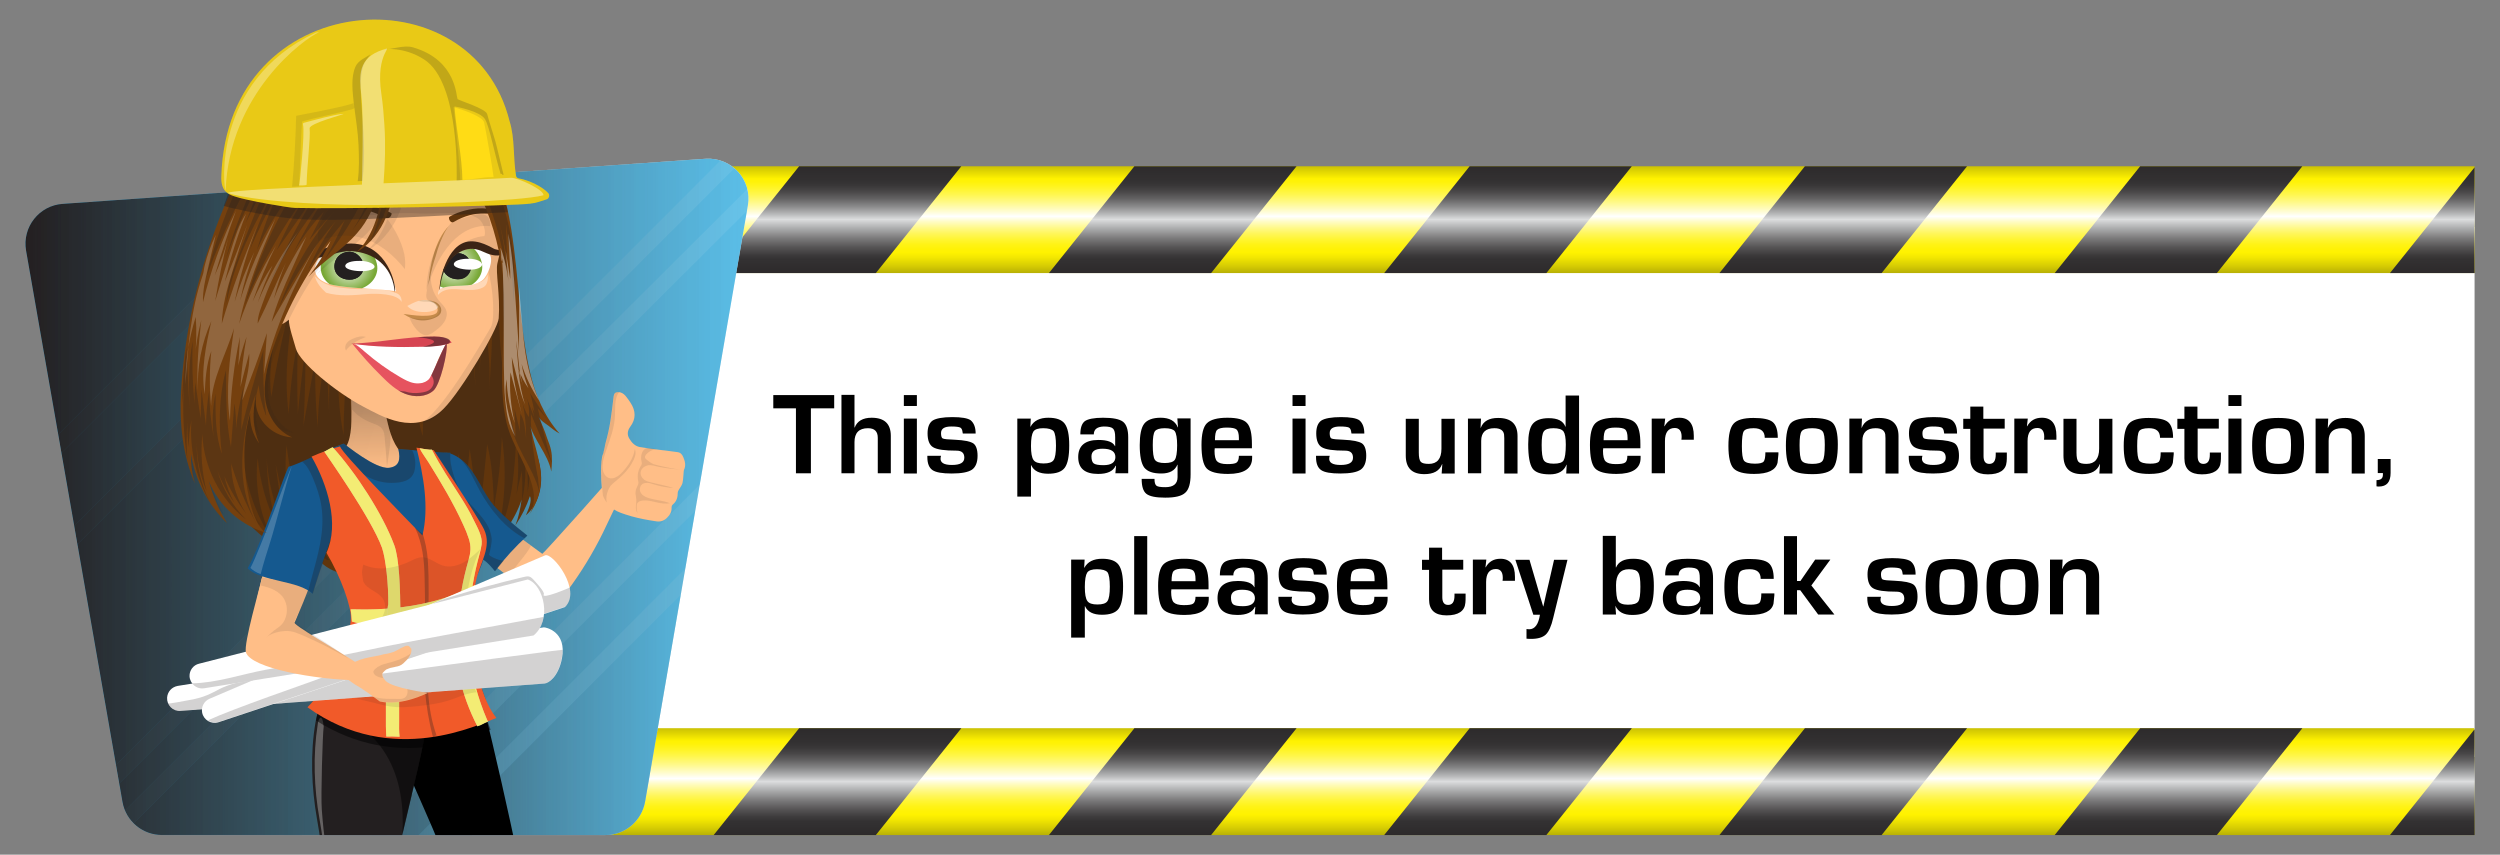 <?xml version="1.0" encoding="utf-8"?>
<!-- Generator: Adobe Illustrator 22.0.0, SVG Export Plug-In . SVG Version: 6.00 Build 0)  -->
<svg version="1.1" id="GraphicMama" xmlns="http://www.w3.org/2000/svg" xmlns:xlink="http://www.w3.org/1999/xlink" x="0px"
	 y="0px" viewBox="0 0 1170 400" style="enable-background:new 0 0 1170 400;" xml:space="preserve">
<rect x="0" y="0" width="1170" height="400" fill="#808080" stroke="none"/>
<style type="text/css">
	.st0{fill:#FFFFFF;}
	.st1{clip-path:url(#SVGID_2_);fill:url(#SVGID_3_);}
	.st2{clip-path:url(#SVGID_2_);fill:url(#SVGID_4_);}
	.st3{clip-path:url(#SVGID_2_);fill:url(#SVGID_5_);}
	.st4{clip-path:url(#SVGID_2_);fill:url(#SVGID_6_);}
	.st5{clip-path:url(#SVGID_2_);fill:url(#SVGID_7_);}
	.st6{clip-path:url(#SVGID_2_);fill:url(#SVGID_8_);}
	.st7{clip-path:url(#SVGID_2_);fill:url(#SVGID_9_);}
	.st8{clip-path:url(#SVGID_11_);fill:url(#SVGID_12_);}
	.st9{clip-path:url(#SVGID_11_);fill:url(#SVGID_13_);}
	.st10{clip-path:url(#SVGID_11_);fill:url(#SVGID_14_);}
	.st11{clip-path:url(#SVGID_11_);fill:url(#SVGID_15_);}
	.st12{clip-path:url(#SVGID_11_);fill:url(#SVGID_16_);}
	.st13{clip-path:url(#SVGID_11_);fill:url(#SVGID_17_);}
	.st14{clip-path:url(#SVGID_11_);fill:url(#SVGID_18_);}
	.st15{fill:url(#SVGID_19_);}
	.st16{opacity:0.7;}
	.st17{fill:#27AAE1;}
	.st18{fill:url(#SVGID_20_);}
	.st19{opacity:0.2;}
	.st20{fill:url(#SVGID_21_);}
	.st21{fill:url(#SVGID_22_);}
	.st22{fill:url(#SVGID_23_);}
	.st23{fill:url(#SVGID_24_);}
	.st24{fill:url(#SVGID_25_);}
	.st25{fill:url(#SVGID_26_);}
	.st26{fill:url(#SVGID_27_);}
	.st27{clip-path:url(#SVGID_29_);}
	.st28{fill:#231F20;}
	.st29{opacity:0.5;}
	.st30{opacity:0.3;fill:#FFFFFF;}
	.st31{fill:#61350C;}
	.st32{opacity:0.3;fill:#231F20;}
	.st33{fill:#FFBE87;}
	.st34{opacity:0.4;fill:url(#SVGID_30_);}
	.st35{opacity:0.1;fill:#231F20;}
	.st36{fill:#15598F;}
	.st37{opacity:0.2;fill:#FFFFFF;}
	.st38{fill:#F15A29;}
	.st39{fill:#E6E7E8;}
	.st40{opacity:0.5;fill:#FFF200;}
	.st41{opacity:0.2;fill:#231F20;}
	.st42{opacity:0.4;fill:#FFFFFF;}
	.st43{clip-path:url(#SVGID_32_);fill:#FFFFFF;}
	.st44{clip-path:url(#SVGID_32_);}
	.st45{fill:#78A836;}
	.st46{fill:url(#SVGID_33_);}
	.st47{clip-path:url(#SVGID_35_);fill:#FFFFFF;}
	.st48{clip-path:url(#SVGID_35_);}
	.st49{fill:url(#SVGID_36_);}
	.st50{fill:#3C2415;}
	.st51{fill:#75400E;}
	.st52{fill:#C48A4A;}
	.st53{fill:#E6535F;}
	.st54{opacity:0.5;fill:#231F20;}
	.st55{fill:#D64552;}
	.st56{opacity:0.4;fill:#231F20;}
	.st57{fill:#FFDC15;}
	.st58{opacity:0.1;}
</style>
<rect x="293.7" y="106.2" class="st0" width="864.4" height="248.1"/>
<g>
	<defs>
		<rect id="SVGID_1_" x="331.4" y="77.8" width="826.7" height="50"/>
	</defs>
	<clipPath id="SVGID_2_">
		<use xlink:href="#SVGID_1_"  style="overflow:visible;"/>
	</clipPath>
	<linearGradient id="SVGID_3_" gradientUnits="userSpaceOnUse" x1="744.719" y1="68.597" x2="744.719" y2="133.963">
		<stop  offset="0" style="stop-color:#7C7909"/>
		<stop  offset="0.105" style="stop-color:#B6AE05"/>
		<stop  offset="0.231" style="stop-color:#FFF200"/>
		<stop  offset="0.254" style="stop-color:#FFF209"/>
		<stop  offset="0.291" style="stop-color:#FFF423"/>
		<stop  offset="0.34" style="stop-color:#FFF64C"/>
		<stop  offset="0.396" style="stop-color:#FFF985"/>
		<stop  offset="0.459" style="stop-color:#FFFCCC"/>
		<stop  offset="0.5" style="stop-color:#FFFFFF"/>
		<stop  offset="0.54" style="stop-color:#FFFCC2"/>
		<stop  offset="0.584" style="stop-color:#FFF987"/>
		<stop  offset="0.626" style="stop-color:#FFF657"/>
		<stop  offset="0.665" style="stop-color:#FFF531"/>
		<stop  offset="0.701" style="stop-color:#FFF316"/>
		<stop  offset="0.734" style="stop-color:#FFF206"/>
		<stop  offset="0.758" style="stop-color:#FFF200"/>
		<stop  offset="0.794" style="stop-color:#F3E701"/>
		<stop  offset="0.859" style="stop-color:#D4CA03"/>
		<stop  offset="0.944" style="stop-color:#A19B06"/>
		<stop  offset="1" style="stop-color:#7C7909"/>
	</linearGradient>
	<rect x="331.4" y="77.8" class="st1" width="826.7" height="50"/>
	<linearGradient id="SVGID_4_" gradientUnits="userSpaceOnUse" x1="1019.549" y1="137.684" x2="1019.549" y2="67.726">
		<stop  offset="0" style="stop-color:#231F20"/>
		<stop  offset="0.231" style="stop-color:#333132"/>
		<stop  offset="0.261" style="stop-color:#3C3A3B"/>
		<stop  offset="0.312" style="stop-color:#555354"/>
		<stop  offset="0.377" style="stop-color:#7D7C7D"/>
		<stop  offset="0.451" style="stop-color:#B4B5B6"/>
		<stop  offset="0.5" style="stop-color:#DCDDDE"/>
		<stop  offset="0.536" style="stop-color:#B7B8B9"/>
		<stop  offset="0.589" style="stop-color:#888889"/>
		<stop  offset="0.639" style="stop-color:#636263"/>
		<stop  offset="0.686" style="stop-color:#494748"/>
		<stop  offset="0.727" style="stop-color:#393738"/>
		<stop  offset="0.758" style="stop-color:#333132"/>
		<stop  offset="0.931" style="stop-color:#282526"/>
		<stop  offset="1" style="stop-color:#231F20"/>
	</linearGradient>
	<polygon class="st2" points="1037.5,127.8 961.6,127.8 1001.6,77.8 1077.5,77.8 	"/>
	<linearGradient id="SVGID_5_" gradientUnits="userSpaceOnUse" x1="862.65" y1="137.684" x2="862.65" y2="67.726">
		<stop  offset="0" style="stop-color:#231F20"/>
		<stop  offset="0.231" style="stop-color:#333132"/>
		<stop  offset="0.261" style="stop-color:#3C3A3B"/>
		<stop  offset="0.312" style="stop-color:#555354"/>
		<stop  offset="0.377" style="stop-color:#7D7C7D"/>
		<stop  offset="0.451" style="stop-color:#B4B5B6"/>
		<stop  offset="0.5" style="stop-color:#DCDDDE"/>
		<stop  offset="0.536" style="stop-color:#B7B8B9"/>
		<stop  offset="0.589" style="stop-color:#888889"/>
		<stop  offset="0.639" style="stop-color:#636263"/>
		<stop  offset="0.686" style="stop-color:#494748"/>
		<stop  offset="0.727" style="stop-color:#393738"/>
		<stop  offset="0.758" style="stop-color:#333132"/>
		<stop  offset="0.931" style="stop-color:#282526"/>
		<stop  offset="1" style="stop-color:#231F20"/>
	</linearGradient>
	<polygon class="st3" points="880.6,127.8 804.7,127.8 844.7,77.8 920.6,77.8 	"/>
	<linearGradient id="SVGID_6_" gradientUnits="userSpaceOnUse" x1="705.75" y1="137.684" x2="705.75" y2="67.726">
		<stop  offset="0" style="stop-color:#231F20"/>
		<stop  offset="0.231" style="stop-color:#333132"/>
		<stop  offset="0.261" style="stop-color:#3C3A3B"/>
		<stop  offset="0.312" style="stop-color:#555354"/>
		<stop  offset="0.377" style="stop-color:#7D7C7D"/>
		<stop  offset="0.451" style="stop-color:#B4B5B6"/>
		<stop  offset="0.5" style="stop-color:#DCDDDE"/>
		<stop  offset="0.536" style="stop-color:#B7B8B9"/>
		<stop  offset="0.589" style="stop-color:#888889"/>
		<stop  offset="0.639" style="stop-color:#636263"/>
		<stop  offset="0.686" style="stop-color:#494748"/>
		<stop  offset="0.727" style="stop-color:#393738"/>
		<stop  offset="0.758" style="stop-color:#333132"/>
		<stop  offset="0.931" style="stop-color:#282526"/>
		<stop  offset="1" style="stop-color:#231F20"/>
	</linearGradient>
	<polygon class="st4" points="723.7,127.8 647.8,127.8 687.8,77.8 763.7,77.8 	"/>
	<linearGradient id="SVGID_7_" gradientUnits="userSpaceOnUse" x1="548.851" y1="137.684" x2="548.851" y2="67.726">
		<stop  offset="0" style="stop-color:#231F20"/>
		<stop  offset="0.231" style="stop-color:#333132"/>
		<stop  offset="0.261" style="stop-color:#3C3A3B"/>
		<stop  offset="0.312" style="stop-color:#555354"/>
		<stop  offset="0.377" style="stop-color:#7D7C7D"/>
		<stop  offset="0.451" style="stop-color:#B4B5B6"/>
		<stop  offset="0.5" style="stop-color:#DCDDDE"/>
		<stop  offset="0.536" style="stop-color:#B7B8B9"/>
		<stop  offset="0.589" style="stop-color:#888889"/>
		<stop  offset="0.639" style="stop-color:#636263"/>
		<stop  offset="0.686" style="stop-color:#494748"/>
		<stop  offset="0.727" style="stop-color:#393738"/>
		<stop  offset="0.758" style="stop-color:#333132"/>
		<stop  offset="0.931" style="stop-color:#282526"/>
		<stop  offset="1" style="stop-color:#231F20"/>
	</linearGradient>
	<polygon class="st5" points="566.8,127.8 490.9,127.8 530.9,77.8 606.8,77.8 	"/>
	<linearGradient id="SVGID_8_" gradientUnits="userSpaceOnUse" x1="391.952" y1="137.684" x2="391.952" y2="67.726">
		<stop  offset="0" style="stop-color:#231F20"/>
		<stop  offset="0.231" style="stop-color:#333132"/>
		<stop  offset="0.261" style="stop-color:#3C3A3B"/>
		<stop  offset="0.312" style="stop-color:#555354"/>
		<stop  offset="0.377" style="stop-color:#7D7C7D"/>
		<stop  offset="0.451" style="stop-color:#B4B5B6"/>
		<stop  offset="0.5" style="stop-color:#DCDDDE"/>
		<stop  offset="0.536" style="stop-color:#B7B8B9"/>
		<stop  offset="0.589" style="stop-color:#888889"/>
		<stop  offset="0.639" style="stop-color:#636263"/>
		<stop  offset="0.686" style="stop-color:#494748"/>
		<stop  offset="0.727" style="stop-color:#393738"/>
		<stop  offset="0.758" style="stop-color:#333132"/>
		<stop  offset="0.931" style="stop-color:#282526"/>
		<stop  offset="1" style="stop-color:#231F20"/>
	</linearGradient>
	<polygon class="st6" points="409.9,127.8 334,127.8 374,77.8 449.9,77.8 	"/>
	<linearGradient id="SVGID_9_" gradientUnits="userSpaceOnUse" x1="1176.448" y1="137.684" x2="1176.448" y2="67.726">
		<stop  offset="0" style="stop-color:#231F20"/>
		<stop  offset="0.231" style="stop-color:#333132"/>
		<stop  offset="0.261" style="stop-color:#3C3A3B"/>
		<stop  offset="0.312" style="stop-color:#555354"/>
		<stop  offset="0.377" style="stop-color:#7D7C7D"/>
		<stop  offset="0.451" style="stop-color:#B4B5B6"/>
		<stop  offset="0.5" style="stop-color:#DCDDDE"/>
		<stop  offset="0.536" style="stop-color:#B7B8B9"/>
		<stop  offset="0.589" style="stop-color:#888889"/>
		<stop  offset="0.639" style="stop-color:#636263"/>
		<stop  offset="0.686" style="stop-color:#494748"/>
		<stop  offset="0.727" style="stop-color:#393738"/>
		<stop  offset="0.758" style="stop-color:#333132"/>
		<stop  offset="0.931" style="stop-color:#282526"/>
		<stop  offset="1" style="stop-color:#231F20"/>
	</linearGradient>
	<polygon class="st7" points="1194.4,127.8 1118.5,127.8 1158.5,77.8 1234.4,77.8 	"/>
</g>
<g>
	<defs>
		<rect id="SVGID_10_" x="284.5" y="340.8" width="873.6" height="50"/>
	</defs>
	<clipPath id="SVGID_11_">
		<use xlink:href="#SVGID_10_"  style="overflow:visible;"/>
	</clipPath>
	<linearGradient id="SVGID_12_" gradientUnits="userSpaceOnUse" x1="722.154" y1="331.649" x2="722.154" y2="397.015">
		<stop  offset="0" style="stop-color:#7C7909"/>
		<stop  offset="0.105" style="stop-color:#B6AE05"/>
		<stop  offset="0.231" style="stop-color:#FFF200"/>
		<stop  offset="0.254" style="stop-color:#FFF209"/>
		<stop  offset="0.291" style="stop-color:#FFF423"/>
		<stop  offset="0.34" style="stop-color:#FFF64C"/>
		<stop  offset="0.396" style="stop-color:#FFF985"/>
		<stop  offset="0.459" style="stop-color:#FFFCCC"/>
		<stop  offset="0.5" style="stop-color:#FFFFFF"/>
		<stop  offset="0.54" style="stop-color:#FFFCC2"/>
		<stop  offset="0.584" style="stop-color:#FFF987"/>
		<stop  offset="0.626" style="stop-color:#FFF657"/>
		<stop  offset="0.665" style="stop-color:#FFF531"/>
		<stop  offset="0.701" style="stop-color:#FFF316"/>
		<stop  offset="0.734" style="stop-color:#FFF206"/>
		<stop  offset="0.758" style="stop-color:#FFF200"/>
		<stop  offset="0.794" style="stop-color:#F3E701"/>
		<stop  offset="0.859" style="stop-color:#D4CA03"/>
		<stop  offset="0.944" style="stop-color:#A19B06"/>
		<stop  offset="1" style="stop-color:#7C7909"/>
	</linearGradient>
	<rect x="286.2" y="340.8" class="st8" width="871.8" height="50"/>
	<linearGradient id="SVGID_13_" gradientUnits="userSpaceOnUse" x1="1019.549" y1="400.737" x2="1019.549" y2="330.778">
		<stop  offset="0" style="stop-color:#231F20"/>
		<stop  offset="0.231" style="stop-color:#333132"/>
		<stop  offset="0.261" style="stop-color:#3C3A3B"/>
		<stop  offset="0.312" style="stop-color:#555354"/>
		<stop  offset="0.377" style="stop-color:#7D7C7D"/>
		<stop  offset="0.451" style="stop-color:#B4B5B6"/>
		<stop  offset="0.5" style="stop-color:#DCDDDE"/>
		<stop  offset="0.536" style="stop-color:#B7B8B9"/>
		<stop  offset="0.589" style="stop-color:#888889"/>
		<stop  offset="0.639" style="stop-color:#636263"/>
		<stop  offset="0.686" style="stop-color:#494748"/>
		<stop  offset="0.727" style="stop-color:#393738"/>
		<stop  offset="0.758" style="stop-color:#333132"/>
		<stop  offset="0.931" style="stop-color:#282526"/>
		<stop  offset="1" style="stop-color:#231F20"/>
	</linearGradient>
	<polygon class="st9" points="1037.5,390.8 961.6,390.8 1001.6,340.8 1077.5,340.8 	"/>
	<linearGradient id="SVGID_14_" gradientUnits="userSpaceOnUse" x1="862.65" y1="400.737" x2="862.65" y2="330.778">
		<stop  offset="0" style="stop-color:#231F20"/>
		<stop  offset="0.231" style="stop-color:#333132"/>
		<stop  offset="0.261" style="stop-color:#3C3A3B"/>
		<stop  offset="0.312" style="stop-color:#555354"/>
		<stop  offset="0.377" style="stop-color:#7D7C7D"/>
		<stop  offset="0.451" style="stop-color:#B4B5B6"/>
		<stop  offset="0.5" style="stop-color:#DCDDDE"/>
		<stop  offset="0.536" style="stop-color:#B7B8B9"/>
		<stop  offset="0.589" style="stop-color:#888889"/>
		<stop  offset="0.639" style="stop-color:#636263"/>
		<stop  offset="0.686" style="stop-color:#494748"/>
		<stop  offset="0.727" style="stop-color:#393738"/>
		<stop  offset="0.758" style="stop-color:#333132"/>
		<stop  offset="0.931" style="stop-color:#282526"/>
		<stop  offset="1" style="stop-color:#231F20"/>
	</linearGradient>
	<polygon class="st10" points="880.6,390.8 804.7,390.8 844.7,340.8 920.6,340.8 	"/>
	<linearGradient id="SVGID_15_" gradientUnits="userSpaceOnUse" x1="705.75" y1="400.737" x2="705.75" y2="330.778">
		<stop  offset="0" style="stop-color:#231F20"/>
		<stop  offset="0.231" style="stop-color:#333132"/>
		<stop  offset="0.261" style="stop-color:#3C3A3B"/>
		<stop  offset="0.312" style="stop-color:#555354"/>
		<stop  offset="0.377" style="stop-color:#7D7C7D"/>
		<stop  offset="0.451" style="stop-color:#B4B5B6"/>
		<stop  offset="0.5" style="stop-color:#DCDDDE"/>
		<stop  offset="0.536" style="stop-color:#B7B8B9"/>
		<stop  offset="0.589" style="stop-color:#888889"/>
		<stop  offset="0.639" style="stop-color:#636263"/>
		<stop  offset="0.686" style="stop-color:#494748"/>
		<stop  offset="0.727" style="stop-color:#393738"/>
		<stop  offset="0.758" style="stop-color:#333132"/>
		<stop  offset="0.931" style="stop-color:#282526"/>
		<stop  offset="1" style="stop-color:#231F20"/>
	</linearGradient>
	<polygon class="st11" points="723.7,390.8 647.8,390.8 687.8,340.8 763.7,340.8 	"/>
	<linearGradient id="SVGID_16_" gradientUnits="userSpaceOnUse" x1="548.851" y1="400.737" x2="548.851" y2="330.778">
		<stop  offset="0" style="stop-color:#231F20"/>
		<stop  offset="0.231" style="stop-color:#333132"/>
		<stop  offset="0.261" style="stop-color:#3C3A3B"/>
		<stop  offset="0.312" style="stop-color:#555354"/>
		<stop  offset="0.377" style="stop-color:#7D7C7D"/>
		<stop  offset="0.451" style="stop-color:#B4B5B6"/>
		<stop  offset="0.5" style="stop-color:#DCDDDE"/>
		<stop  offset="0.536" style="stop-color:#B7B8B9"/>
		<stop  offset="0.589" style="stop-color:#888889"/>
		<stop  offset="0.639" style="stop-color:#636263"/>
		<stop  offset="0.686" style="stop-color:#494748"/>
		<stop  offset="0.727" style="stop-color:#393738"/>
		<stop  offset="0.758" style="stop-color:#333132"/>
		<stop  offset="0.931" style="stop-color:#282526"/>
		<stop  offset="1" style="stop-color:#231F20"/>
	</linearGradient>
	<polygon class="st12" points="566.8,390.8 490.9,390.8 530.9,340.8 606.8,340.8 	"/>
	<linearGradient id="SVGID_17_" gradientUnits="userSpaceOnUse" x1="391.952" y1="400.737" x2="391.952" y2="330.778">
		<stop  offset="0" style="stop-color:#231F20"/>
		<stop  offset="0.231" style="stop-color:#333132"/>
		<stop  offset="0.261" style="stop-color:#3C3A3B"/>
		<stop  offset="0.312" style="stop-color:#555354"/>
		<stop  offset="0.377" style="stop-color:#7D7C7D"/>
		<stop  offset="0.451" style="stop-color:#B4B5B6"/>
		<stop  offset="0.5" style="stop-color:#DCDDDE"/>
		<stop  offset="0.536" style="stop-color:#B7B8B9"/>
		<stop  offset="0.589" style="stop-color:#888889"/>
		<stop  offset="0.639" style="stop-color:#636263"/>
		<stop  offset="0.686" style="stop-color:#494748"/>
		<stop  offset="0.727" style="stop-color:#393738"/>
		<stop  offset="0.758" style="stop-color:#333132"/>
		<stop  offset="0.931" style="stop-color:#282526"/>
		<stop  offset="1" style="stop-color:#231F20"/>
	</linearGradient>
	<polygon class="st13" points="409.9,390.8 334,390.8 374,340.8 449.9,340.8 	"/>
	<linearGradient id="SVGID_18_" gradientUnits="userSpaceOnUse" x1="1176.448" y1="400.737" x2="1176.448" y2="330.778">
		<stop  offset="0" style="stop-color:#231F20"/>
		<stop  offset="0.231" style="stop-color:#333132"/>
		<stop  offset="0.261" style="stop-color:#3C3A3B"/>
		<stop  offset="0.312" style="stop-color:#555354"/>
		<stop  offset="0.377" style="stop-color:#7D7C7D"/>
		<stop  offset="0.451" style="stop-color:#B4B5B6"/>
		<stop  offset="0.5" style="stop-color:#DCDDDE"/>
		<stop  offset="0.536" style="stop-color:#B7B8B9"/>
		<stop  offset="0.589" style="stop-color:#888889"/>
		<stop  offset="0.639" style="stop-color:#636263"/>
		<stop  offset="0.686" style="stop-color:#494748"/>
		<stop  offset="0.727" style="stop-color:#393738"/>
		<stop  offset="0.758" style="stop-color:#333132"/>
		<stop  offset="0.931" style="stop-color:#282526"/>
		<stop  offset="1" style="stop-color:#231F20"/>
	</linearGradient>
	<polygon class="st14" points="1194.4,390.8 1118.5,390.8 1158.5,340.8 1234.4,340.8 	"/>
</g>
<g>
	<path d="M379.5,191.1v30.4h-7v-30.4h-10.6v-6.2h28.5v6.2H379.5z"/>
	<path d="M399.9,184.9v15.2l0.1,0c1.1-3,3.8-4.6,7.9-4.6c6,0,9,2.8,9,8.5v17.5h-6.1v-15.8v-0.8c0-3-1.5-4.5-4.6-4.5
		c-4.2,0-6.3,2.2-6.3,6.5v14.6h-6.1v-36.7H399.9z"/>
	<path d="M429.1,184.9v5.1H423v-5.1H429.1z M429.1,195.9v25.7H423v-25.7H429.1z"/>
	<path d="M456.6,202.9h-6c0-0.2-0.1-0.4-0.1-0.5c-0.1-1.2-0.5-2-1.1-2.3c-0.6-0.3-2-0.5-4.2-0.5c-3.2,0-4.8,1-4.8,3.1
		c0,1.4,0.3,2.3,0.8,2.5c0.6,0.3,2.5,0.5,5.7,0.6c4.4,0.2,7.2,0.8,8.6,1.7c1.3,0.9,2,2.9,2,5.8c0,3.1-0.9,5.3-2.6,6.5
		c-1.8,1.2-4.9,1.8-9.5,1.8c-4.4,0-7.4-0.5-9-1.6c-1.6-1.1-2.4-3.1-2.4-6.1v-0.6h6.4c-0.1,0.4-0.1,0.6-0.2,0.9
		c-0.3,2.3,1.5,3.4,5.3,3.4c3.9,0,5.8-1.1,5.8-3.4c0-2.2-1.2-3.3-3.7-3.3c-5.5,0-9.1-0.5-10.9-1.6c-1.7-1-2.6-3.2-2.6-6.5
		c0-2.9,0.8-4.9,2.4-6c1.6-1,4.7-1.6,9.2-1.6c4.3,0,7.2,0.5,8.6,1.5C455.8,198,456.6,200,456.6,202.9z"/>
	<path d="M476.1,195.9h6.3l-0.2,3.8l0.1,0c1.5-2.8,4.3-4.2,8.3-4.2c3.7,0,6.3,0.9,7.7,2.8c1.4,1.9,2.1,5.2,2.1,10.1
		c0,5.1-0.7,8.6-2.1,10.5c-1.4,1.9-4,2.8-7.8,2.8c-4,0-6.7-1.3-7.9-4h-0.1v14.7h-6.4V195.9z M488.2,200.4c-2.3,0-3.9,0.5-4.6,1.6
		c-0.7,1.1-1.1,3.3-1.1,6.7c0,3.3,0.4,5.5,1.2,6.6c0.8,1.1,2.3,1.6,4.7,1.6c2.4,0,4-0.5,4.7-1.6c0.7-1,1.1-3.3,1.1-6.7
		c0-3.5-0.4-5.8-1.1-6.8C492.3,200.9,490.7,200.4,488.2,200.4z"/>
	<path d="M511.9,203.3h-6.3c0-3.1,0.7-5.1,2.1-6.2c1.4-1,4.3-1.6,8.5-1.6c4.6,0,7.7,0.6,9.4,1.9c1.6,1.3,2.4,3.7,2.4,7.3v16.8H522
		l0.3-3.5l-0.2,0c-1.2,2.6-3.9,3.8-8.2,3.8c-6.2,0-9.3-2.6-9.3-7.9c0-5.3,3.2-8,9.5-8c4.2,0,6.8,1,7.7,2.9h0.1v-4.2c0-2-0.3-3.3-1-4
		c-0.7-0.7-2.1-1-4.3-1C513.5,199.7,511.9,200.9,511.9,203.3z M516,210c-3.5,0-5.2,1.2-5.2,3.6c0,1.7,0.4,2.8,1.1,3.3
		s2.2,0.8,4.5,0.8c3.7,0,5.6-1.3,5.6-3.8C522,211.3,520,210,516,210z"/>
	<path d="M557.2,195.9V222c0,4.2-0.8,7.1-2.5,8.6c-1.7,1.6-4.8,2.3-9.4,2.3c-4.4,0-7.3-0.6-8.8-1.8s-2.2-3.5-2.2-7h6
		c0,1.7,0.3,2.7,0.9,3.2c0.6,0.5,2,0.7,4.2,0.7c3.8,0,5.7-1.6,5.7-4.7v-5.8l-0.1,0c-1.1,2.7-3.6,4.1-7.5,4.1c-3.9,0-6.5-0.9-8-2.8
		c-1.4-1.9-2.1-5.4-2.1-10.5c0-4.8,0.7-8.2,2.1-10c1.4-1.8,4-2.8,7.7-2.8c4.1,0,6.8,1.5,8,4.5h0.1l-0.3-4.2H557.2z M545.1,200.4
		c-2.4,0-3.9,0.5-4.6,1.4c-0.7,1-1,3.1-1,6.5c0,3.6,0.3,5.9,1,6.9c0.7,1,2.2,1.5,4.6,1.5s4-0.5,4.7-1.5c0.7-1,1.1-3.3,1.1-6.8
		c0-3.4-0.4-5.6-1.1-6.6C549.1,200.9,547.5,200.4,545.1,200.4z"/>
	<path d="M579.8,213.3h6.2v1c0,5-3.8,7.5-11.3,7.5c-5.1,0-8.4-0.9-10-2.6s-2.4-5.4-2.4-11c0-5,0.8-8.4,2.5-10.1s4.9-2.6,9.6-2.6
		c4.6,0,7.7,0.8,9.2,2.5c1.6,1.7,2.3,5,2.3,9.9v1.9h-17.4c0,0.6-0.1,0.9-0.1,1.1c0,2.5,0.4,4.2,1.2,5c0.8,0.8,2.3,1.3,4.7,1.3
		c2.3,0,3.7-0.2,4.4-0.7C579.4,216,579.8,214.9,579.8,213.3z M579.8,206l0-1c0-2-0.4-3.4-1.1-4c-0.7-0.6-2.2-0.9-4.6-0.9
		c-2.3,0-3.8,0.4-4.5,1.1c-0.7,0.7-1,2.3-1,4.8H579.8z"/>
	<path d="M611,184.9v5.1h-6.1v-5.1H611z M611,195.9v25.7h-6.1v-25.7H611z"/>
	<path d="M638.5,202.9h-6c0-0.2-0.1-0.4-0.1-0.5c-0.1-1.2-0.5-2-1.1-2.3c-0.6-0.3-2-0.5-4.2-0.5c-3.2,0-4.8,1-4.8,3.1
		c0,1.4,0.3,2.3,0.8,2.5c0.6,0.3,2.5,0.5,5.7,0.6c4.4,0.2,7.2,0.8,8.6,1.7c1.3,0.9,2,2.9,2,5.8c0,3.1-0.9,5.3-2.6,6.5
		c-1.8,1.2-4.9,1.8-9.5,1.8c-4.4,0-7.4-0.5-9-1.6c-1.6-1.1-2.4-3.1-2.4-6.1v-0.6h6.4c-0.1,0.4-0.1,0.6-0.2,0.9
		c-0.3,2.3,1.5,3.4,5.3,3.4c3.9,0,5.8-1.1,5.8-3.4c0-2.2-1.2-3.3-3.7-3.3c-5.5,0-9.1-0.5-10.9-1.6c-1.7-1-2.6-3.2-2.6-6.5
		c0-2.9,0.8-4.9,2.4-6c1.6-1,4.7-1.6,9.2-1.6c4.3,0,7.2,0.5,8.6,1.5C637.7,198,638.5,200,638.5,202.9z"/>
	<path d="M680.8,195.9v25.7h-6.1l0.3-4.4l-0.1,0c-1.2,3.2-4,4.7-8.3,4.7c-5.8,0-8.7-2.9-8.7-8.7v-17.2h6.1v15.8
		c0,2.2,0.3,3.6,0.9,4.3c0.6,0.7,1.9,1,3.8,1c3.9,0,5.9-2.4,5.9-7.1v-14H680.8z"/>
	<path d="M687,195.9h6.1l-0.2,4.3l0.1,0c1.2-3.1,3.9-4.6,8.1-4.6c6.1,0,9.1,2.8,9.1,8.5v17.5H704v-15.5v-1l-0.1-1.8
		c-0.3-1.9-1.8-2.9-4.5-2.9c-4.1,0-6.2,2-6.2,5.9v15.2H687V195.9z"/>
	<path d="M739,184.9v36.7h-6l0.2-4.1l-0.1,0c-1.2,3-3.8,4.5-7.8,4.5c-4.1,0-6.8-0.9-8.1-2.8c-1.3-1.9-2-5.6-2-11.3
		c0-4.6,0.7-7.8,2.1-9.5s3.9-2.7,7.5-2.7c4.2,0,6.8,1.3,7.8,4l0.1,0v-14.6H739z M727,200.4c-2.3,0-3.8,0.5-4.5,1.5
		c-0.7,1-1,3.1-1,6.3c0,3.7,0.3,6.1,1,7.2c0.7,1.1,2.2,1.6,4.6,1.6c2.5,0,4.1-0.5,4.7-1.6s1-3.5,1-7.3c0-3.2-0.4-5.2-1.1-6.2
		C730.9,200.9,729.4,200.4,727,200.4z"/>
	<path d="M761.6,213.3h6.2v1c0,5-3.8,7.5-11.3,7.5c-5.1,0-8.4-0.9-10-2.6s-2.4-5.4-2.4-11c0-5,0.8-8.4,2.5-10.1s4.9-2.6,9.6-2.6
		c4.6,0,7.7,0.8,9.2,2.5c1.6,1.7,2.3,5,2.3,9.9v1.9h-17.4c0,0.6-0.1,0.9-0.1,1.1c0,2.5,0.4,4.2,1.2,5c0.8,0.8,2.3,1.3,4.7,1.3
		c2.3,0,3.7-0.2,4.4-0.7C761.3,216,761.6,214.9,761.6,213.3z M761.7,206l0-1c0-2-0.4-3.4-1.1-4c-0.7-0.6-2.2-0.9-4.6-0.9
		c-2.3,0-3.8,0.4-4.5,1.1c-0.7,0.7-1,2.3-1,4.8H761.7z"/>
	<path d="M773.1,195.9h6.2l-0.4,3.6l0.1,0c1.5-2.7,3.8-4,6.9-4c4.5,0,6.8,2.8,6.8,8.5v1.8h-5.8c0.1-0.7,0.1-1.2,0.1-1.4
		c0-2.7-1.1-4.1-3.2-4.1c-3,0-4.6,2-4.6,6.1v15.1h-6.2V195.9z"/>
	<path d="M826.2,211.7h6.1v0.9l-0.4,3.9c-0.8,3.5-4.4,5.3-11,5.3c-4.8,0-8-0.9-9.6-2.6c-1.6-1.7-2.4-5.3-2.4-10.5
		c0-5.2,0.8-8.6,2.4-10.4c1.6-1.8,4.7-2.7,9.3-2.7c4.4,0,7.4,0.6,9,1.9c1.6,1.3,2.4,3.8,2.4,7.4h-6.1c0-3-1.7-4.5-5.2-4.5
		c-2.5,0-4,0.5-4.6,1.4c-0.6,0.9-0.9,3.3-0.9,7c0,3.6,0.3,5.8,1,6.8c0.7,0.9,2.4,1.4,5.1,1.4c2.1,0,3.5-0.3,4.1-1
		C825.9,215.4,826.2,213.9,826.2,211.7z"/>
	<path d="M848.1,195.6c5,0,8.2,0.8,9.7,2.4c1.5,1.6,2.3,4.9,2.3,10c0,5.7-0.8,9.4-2.3,11.2s-4.7,2.7-9.5,2.7
		c-5.2,0-8.6-0.8-10.2-2.5c-1.5-1.6-2.3-5.3-2.3-10.9c0-5.4,0.8-8.9,2.3-10.5C839.7,196.4,843,195.6,848.1,195.6z M848.1,200.4
		c-2.6,0-4.2,0.5-4.9,1.4c-0.7,0.9-1,3.1-1,6.5c0,3.9,0.3,6.3,1,7.3c0.7,1,2.3,1.5,5,1.5c2.6,0,4.2-0.5,4.8-1.5c0.7-1,1-3.5,1-7.4
		c0-3.3-0.3-5.4-1-6.3C852.2,200.9,850.6,200.4,848.1,200.4z"/>
	<path d="M865.3,195.9h6.1l-0.2,4.3l0.1,0c1.2-3.1,3.9-4.6,8.1-4.6c6.1,0,9.1,2.8,9.1,8.5v17.5h-6.1v-15.5v-1l-0.1-1.8
		c-0.3-1.9-1.8-2.9-4.5-2.9c-4.1,0-6.2,2-6.2,5.9v15.2h-6.1V195.9z"/>
	<path d="M915.9,202.9h-6c0-0.2-0.1-0.4-0.1-0.5c-0.1-1.2-0.5-2-1.1-2.3c-0.6-0.3-2-0.5-4.2-0.5c-3.2,0-4.8,1-4.8,3.1
		c0,1.4,0.3,2.3,0.8,2.5c0.6,0.3,2.5,0.5,5.7,0.6c4.4,0.2,7.2,0.8,8.6,1.7c1.3,0.9,2,2.9,2,5.8c0,3.1-0.9,5.3-2.6,6.5
		c-1.8,1.2-4.9,1.8-9.5,1.8c-4.4,0-7.4-0.5-9-1.6c-1.6-1.1-2.4-3.1-2.4-6.1v-0.6h6.4c-0.1,0.4-0.1,0.6-0.2,0.9
		c-0.3,2.3,1.5,3.4,5.3,3.4c3.9,0,5.8-1.1,5.8-3.4c0-2.2-1.2-3.3-3.7-3.3c-5.5,0-9.1-0.5-10.9-1.6c-1.7-1-2.6-3.2-2.6-6.5
		c0-2.9,0.8-4.9,2.4-6c1.6-1,4.7-1.6,9.2-1.6c4.3,0,7.2,0.5,8.6,1.5C915.2,198,915.9,200,915.9,202.9z"/>
	<path d="M938.2,195.9v4.7h-9.9v12.9c0,2.4,0.9,3.6,2.7,3.6c2,0,3-1.4,3-4.3v-1h5.2v1.3c0,1.2,0,2.2-0.1,3c-0.3,3.9-3.3,5.9-8.8,5.9
		c-5.5,0-8.2-2.5-8.2-7.5v-13.8h-3.3v-4.7h3.3v-5.7h6.1v5.7H938.2z"/>
	<path d="M942.8,195.9h6.2l-0.4,3.6l0.1,0c1.5-2.7,3.8-4,6.9-4c4.5,0,6.8,2.8,6.8,8.5v1.8h-5.8c0.1-0.7,0.1-1.2,0.1-1.4
		c0-2.7-1.1-4.1-3.2-4.1c-3,0-4.6,2-4.6,6.1v15.1h-6.2V195.9z"/>
	<path d="M988.6,195.9v25.7h-6.1l0.3-4.4l-0.1,0c-1.2,3.2-4,4.7-8.3,4.7c-5.8,0-8.7-2.9-8.7-8.7v-17.2h6.1v15.8
		c0,2.2,0.3,3.6,0.9,4.3c0.6,0.7,1.9,1,3.8,1c3.9,0,5.9-2.4,5.9-7.1v-14H988.6z"/>
	<path d="M1011.2,211.7h6.1v0.9l-0.4,3.9c-0.8,3.5-4.4,5.3-11,5.3c-4.8,0-8-0.9-9.6-2.6c-1.6-1.7-2.4-5.3-2.4-10.5
		c0-5.2,0.8-8.6,2.4-10.4c1.6-1.8,4.7-2.7,9.3-2.7c4.4,0,7.4,0.6,9,1.9c1.6,1.3,2.4,3.8,2.4,7.4h-6.1c0-3-1.7-4.5-5.2-4.5
		c-2.5,0-4,0.5-4.6,1.4c-0.6,0.9-0.9,3.3-0.9,7c0,3.6,0.3,5.8,1,6.8c0.7,0.9,2.4,1.4,5.1,1.4c2.1,0,3.5-0.3,4.1-1
		C1010.9,215.4,1011.2,213.9,1011.2,211.7z"/>
	<path d="M1038.4,195.9v4.7h-9.9v12.9c0,2.4,0.9,3.6,2.7,3.6c2,0,3-1.4,3-4.3v-1h5.2v1.3c0,1.2,0,2.2-0.1,3
		c-0.3,3.9-3.3,5.9-8.8,5.9c-5.5,0-8.2-2.5-8.2-7.5v-13.8h-3.3v-4.7h3.3v-5.7h6.1v5.7H1038.4z"/>
	<path d="M1049,184.9v5.1h-6.1v-5.1H1049z M1049,195.9v25.7h-6.1v-25.7H1049z"/>
	<path d="M1066.3,195.6c5,0,8.2,0.8,9.7,2.4c1.5,1.6,2.3,4.9,2.3,10c0,5.7-0.8,9.4-2.3,11.2s-4.7,2.7-9.5,2.7
		c-5.2,0-8.6-0.8-10.2-2.5c-1.5-1.6-2.3-5.3-2.3-10.9c0-5.4,0.8-8.9,2.3-10.5C1057.9,196.4,1061.2,195.6,1066.3,195.6z
		 M1066.3,200.4c-2.6,0-4.2,0.5-4.9,1.4c-0.7,0.9-1,3.1-1,6.5c0,3.9,0.3,6.3,1,7.3c0.7,1,2.3,1.5,5,1.5c2.6,0,4.2-0.5,4.8-1.5
		c0.7-1,1-3.5,1-7.4c0-3.3-0.3-5.4-1-6.3C1070.4,200.9,1068.8,200.4,1066.3,200.4z"/>
	<path d="M1083.5,195.9h6.1l-0.2,4.3l0.1,0c1.2-3.1,3.9-4.6,8.1-4.6c6.1,0,9.1,2.8,9.1,8.5v17.5h-6.1v-15.5v-1l-0.1-1.8
		c-0.3-1.9-1.8-2.9-4.5-2.9c-4.1,0-6.2,2-6.2,5.9v15.2h-6.1V195.9z"/>
	<path d="M1118.8,214.9v6.4c0,4.3-1.8,6.4-5.5,6.4c-0.2,0-0.6,0-1.1-0.1v-2.9c2,0,3-0.8,3-2.5l0-0.8h-2.4v-6.6H1118.8z"/>
	<path d="M501.3,261.9h6.3l-0.2,3.8l0.1,0c1.5-2.8,4.3-4.2,8.3-4.2c3.7,0,6.3,0.9,7.7,2.8c1.4,1.9,2.1,5.2,2.1,10.1
		c0,5.1-0.7,8.6-2.1,10.5c-1.4,1.9-4,2.8-7.8,2.8c-4,0-6.7-1.3-7.9-4h-0.1v14.7h-6.4V261.9z M513.4,266.4c-2.3,0-3.9,0.5-4.6,1.6
		c-0.7,1.1-1.1,3.3-1.1,6.7c0,3.3,0.4,5.5,1.2,6.6c0.8,1.1,2.3,1.6,4.7,1.6c2.4,0,4-0.5,4.7-1.6c0.7-1,1.1-3.3,1.1-6.7
		c0-3.5-0.4-5.8-1.1-6.8C517.5,266.9,515.9,266.4,513.4,266.4z"/>
	<path d="M536.9,250.9v36.7h-6.1v-36.7H536.9z"/>
	<path d="M559.5,279.3h6.2v1c0,5-3.8,7.5-11.3,7.5c-5.1,0-8.4-0.9-10-2.6s-2.4-5.4-2.4-11c0-5,0.8-8.4,2.5-10.1s4.9-2.6,9.6-2.6
		c4.6,0,7.7,0.8,9.2,2.5c1.6,1.7,2.3,5,2.3,9.9v1.9h-17.4c0,0.6-0.1,0.9-0.1,1.1c0,2.5,0.4,4.2,1.2,5c0.8,0.8,2.3,1.3,4.7,1.3
		c2.3,0,3.7-0.2,4.4-0.7C559.1,282,559.5,280.9,559.5,279.3z M559.5,272l0-1c0-2-0.4-3.4-1.1-4c-0.7-0.6-2.2-0.9-4.6-0.9
		c-2.3,0-3.8,0.4-4.5,1.1c-0.7,0.7-1,2.3-1,4.8H559.5z"/>
	<path d="M577.2,269.3h-6.3c0-3.1,0.7-5.1,2.1-6.2c1.4-1,4.3-1.6,8.5-1.6c4.6,0,7.7,0.6,9.4,1.9c1.6,1.3,2.4,3.7,2.4,7.3v16.8h-6.1
		l0.3-3.5l-0.2,0c-1.2,2.6-3.9,3.8-8.2,3.8c-6.2,0-9.3-2.6-9.3-7.9c0-5.3,3.2-8,9.5-8c4.2,0,6.8,1,7.7,2.9h0.1v-4.2c0-2-0.3-3.3-1-4
		c-0.7-0.7-2.1-1-4.3-1C578.7,265.7,577.2,266.9,577.2,269.3z M581.3,276c-3.5,0-5.2,1.2-5.2,3.6c0,1.7,0.4,2.8,1.1,3.3
		s2.2,0.8,4.5,0.8c3.7,0,5.6-1.3,5.6-3.8C587.2,277.3,585.3,276,581.3,276z"/>
	<path d="M620.9,268.9h-6c0-0.2-0.1-0.4-0.1-0.5c-0.1-1.2-0.5-2-1.1-2.3c-0.6-0.3-2-0.5-4.2-0.5c-3.2,0-4.8,1-4.8,3.1
		c0,1.4,0.3,2.3,0.8,2.5c0.6,0.3,2.5,0.5,5.7,0.6c4.4,0.2,7.2,0.8,8.6,1.7c1.3,0.9,2,2.9,2,5.8c0,3.1-0.9,5.3-2.6,6.5
		c-1.8,1.2-4.9,1.8-9.5,1.8c-4.4,0-7.4-0.5-9-1.6c-1.6-1.1-2.4-3.1-2.4-6.1v-0.6h6.4c-0.1,0.4-0.1,0.6-0.2,0.9
		c-0.3,2.3,1.5,3.4,5.3,3.4c3.9,0,5.8-1.1,5.8-3.4c0-2.2-1.2-3.3-3.7-3.3c-5.5,0-9.1-0.5-10.9-1.6c-1.7-1-2.6-3.2-2.6-6.5
		c0-2.9,0.8-4.9,2.4-6c1.6-1,4.7-1.6,9.2-1.6c4.3,0,7.2,0.5,8.6,1.5C620.2,264,620.9,266,620.9,268.9z"/>
	<path d="M643.2,279.3h6.2v1c0,5-3.8,7.5-11.3,7.5c-5.1,0-8.4-0.9-10-2.6s-2.4-5.4-2.4-11c0-5,0.8-8.4,2.5-10.1s4.9-2.6,9.6-2.6
		c4.6,0,7.7,0.8,9.2,2.5c1.6,1.7,2.3,5,2.3,9.9v1.9H632c0,0.6-0.1,0.9-0.1,1.1c0,2.5,0.4,4.2,1.2,5c0.8,0.8,2.3,1.3,4.7,1.3
		c2.3,0,3.7-0.2,4.4-0.7C642.9,282,643.2,280.9,643.2,279.3z M643.3,272l0-1c0-2-0.4-3.4-1.1-4c-0.7-0.6-2.2-0.9-4.6-0.9
		c-2.3,0-3.8,0.4-4.5,1.1c-0.7,0.7-1,2.3-1,4.8H643.3z"/>
	<path d="M684.8,261.9v4.7H675v12.9c0,2.4,0.9,3.6,2.7,3.6c2,0,3-1.4,3-4.3v-1h5.2v1.3c0,1.2,0,2.2-0.1,3c-0.3,3.9-3.3,5.9-8.8,5.9
		c-5.5,0-8.2-2.5-8.2-7.5v-13.8h-3.3v-4.7h3.3v-5.7h6.1v5.7H684.8z"/>
	<path d="M689.4,261.9h6.2l-0.4,3.6l0.1,0c1.5-2.7,3.8-4,6.9-4c4.5,0,6.8,2.8,6.8,8.5v1.8h-5.8c0.1-0.7,0.1-1.2,0.1-1.4
		c0-2.7-1.1-4.1-3.2-4.1c-3,0-4.6,2-4.6,6.1v15.1h-6.2V261.9z"/>
	<path d="M733.6,261.9l-6.7,27.3c-0.9,3.9-2.1,6.5-3.5,7.8c-1.4,1.3-3.7,2-6.8,2c-0.7,0-1.4,0-2.2-0.1v-4.5c0.5,0,1,0.1,1.3,0.1
		c2.6,0,4.3-2.3,5-6.8h-3.1l-8.4-25.7h6.6l3.2,10.9l1.6,5.5c0.1,0.4,0.3,1.3,0.8,2.7l0.8,2.7h0.1l0.6-2.7c0.3-1.4,0.5-2.3,0.6-2.7
		l1.3-5.5l2.5-10.9H733.6z"/>
	<path d="M750.1,287.5v-36.7h6.1v14.7l0.1,0.1c1.1-2.7,3.7-4.1,8-4.1c3.7,0,6.2,0.9,7.6,2.7c1.4,1.8,2.1,5.1,2.1,10
		c0,5.3-0.7,8.9-2.1,10.8s-4.1,2.8-8,2.8c-4,0-6.6-1.4-7.9-4.3H756l0.3,4.1H750.1z M762.3,266.4c-4,0-6,2.5-6,7.4
		c0,3.9,0.3,6.4,1,7.5c0.7,1.1,2.2,1.7,4.6,1.7c2.5,0,4.1-0.5,4.8-1.5c0.7-1,1-3.3,1-6.9c0-3.4-0.3-5.6-1-6.6
		C766.1,266.9,764.6,266.4,762.3,266.4z"/>
	<path d="M785.6,269.3h-6.3c0-3.1,0.7-5.1,2.1-6.2c1.4-1,4.3-1.6,8.5-1.6c4.6,0,7.7,0.6,9.4,1.9c1.6,1.3,2.4,3.7,2.4,7.3v16.8h-6.1
		l0.3-3.5l-0.2,0c-1.2,2.6-3.9,3.8-8.2,3.8c-6.2,0-9.3-2.6-9.3-7.9c0-5.3,3.2-8,9.5-8c4.2,0,6.8,1,7.7,2.9h0.1v-4.2c0-2-0.3-3.3-1-4
		c-0.7-0.7-2.1-1-4.3-1C787.1,265.7,785.6,266.9,785.6,269.3z M789.7,276c-3.5,0-5.2,1.2-5.2,3.6c0,1.7,0.4,2.8,1.1,3.3
		s2.2,0.8,4.5,0.8c3.7,0,5.6-1.3,5.6-3.8C795.7,277.3,793.7,276,789.7,276z"/>
	<path d="M824.3,277.7h6.1v0.9l-0.4,3.9c-0.8,3.5-4.4,5.3-11,5.3c-4.8,0-8-0.9-9.6-2.6c-1.6-1.7-2.4-5.3-2.4-10.5
		c0-5.2,0.8-8.6,2.4-10.4c1.6-1.8,4.7-2.7,9.3-2.7c4.4,0,7.4,0.6,9,1.9c1.6,1.3,2.4,3.8,2.4,7.4h-6.1c0-3-1.7-4.5-5.2-4.5
		c-2.5,0-4,0.5-4.6,1.4c-0.6,0.9-0.9,3.3-0.9,7c0,3.6,0.3,5.8,1,6.8c0.7,0.9,2.4,1.4,5.1,1.4c2.1,0,3.5-0.3,4.1-1
		C824,281.4,824.3,279.9,824.3,277.7z"/>
	<path d="M841,250.9v21h1.6l6.9-10h7.1l-8.9,12.1l10.8,13.6h-7.6l-8.4-11.4H841v11.4h-6.1v-36.7H841z"/>
	<path d="M896.5,268.9h-6c0-0.2-0.1-0.4-0.1-0.5c-0.1-1.2-0.5-2-1.1-2.3c-0.6-0.3-2-0.5-4.2-0.5c-3.2,0-4.8,1-4.8,3.1
		c0,1.4,0.3,2.3,0.8,2.5c0.6,0.3,2.5,0.5,5.7,0.6c4.4,0.2,7.2,0.8,8.6,1.7c1.3,0.9,2,2.9,2,5.8c0,3.1-0.9,5.3-2.6,6.5
		c-1.8,1.2-4.9,1.8-9.5,1.8c-4.4,0-7.4-0.5-9-1.6c-1.6-1.1-2.4-3.1-2.4-6.1v-0.6h6.4c-0.1,0.4-0.1,0.6-0.2,0.9
		c-0.3,2.3,1.5,3.4,5.3,3.4c3.9,0,5.8-1.1,5.8-3.4c0-2.2-1.2-3.3-3.7-3.3c-5.5,0-9.1-0.5-10.9-1.6c-1.7-1-2.6-3.2-2.6-6.5
		c0-2.9,0.8-4.9,2.4-6c1.6-1,4.7-1.6,9.2-1.6c4.3,0,7.2,0.5,8.6,1.5C895.8,264,896.5,266,896.5,268.9z"/>
	<path d="M913.5,261.6c5,0,8.2,0.8,9.7,2.4c1.5,1.6,2.3,4.9,2.3,10c0,5.7-0.8,9.4-2.3,11.2s-4.7,2.7-9.5,2.7
		c-5.2,0-8.6-0.8-10.2-2.5c-1.5-1.6-2.3-5.3-2.3-10.9c0-5.4,0.8-8.9,2.3-10.5C905.1,262.4,908.4,261.6,913.5,261.6z M913.5,266.4
		c-2.6,0-4.2,0.5-4.9,1.4c-0.7,0.9-1,3.1-1,6.5c0,3.9,0.3,6.3,1,7.3c0.7,1,2.3,1.5,5,1.5c2.6,0,4.2-0.5,4.8-1.5c0.7-1,1-3.5,1-7.4
		c0-3.3-0.3-5.4-1-6.3C917.6,266.9,916,266.4,913.5,266.4z"/>
	<path d="M942,261.6c5,0,8.2,0.8,9.7,2.4c1.5,1.6,2.3,4.9,2.3,10c0,5.7-0.8,9.4-2.3,11.2s-4.7,2.7-9.5,2.7c-5.2,0-8.6-0.8-10.2-2.5
		c-1.5-1.6-2.3-5.3-2.3-10.9c0-5.4,0.8-8.9,2.3-10.5C933.6,262.4,936.9,261.6,942,261.6z M942,266.4c-2.6,0-4.2,0.5-4.9,1.4
		c-0.7,0.9-1,3.1-1,6.5c0,3.9,0.3,6.3,1,7.3c0.7,1,2.3,1.5,5,1.5c2.6,0,4.2-0.5,4.8-1.5c0.7-1,1-3.5,1-7.4c0-3.3-0.3-5.4-1-6.3
		C946.1,266.9,944.5,266.4,942,266.4z"/>
	<path d="M959.2,261.9h6.1l-0.2,4.3l0.1,0c1.2-3.1,3.9-4.6,8.1-4.6c6.1,0,9.1,2.8,9.1,8.5v17.5h-6.1v-15.5v-1l-0.1-1.8
		c-0.3-1.9-1.8-2.9-4.5-2.9c-4.1,0-6.2,2-6.2,5.9v15.2h-6.1V261.9z"/>
</g>
<g>
	<g>
		<path class="st0" d="M12.2,117.3l45.1,258c1.6,9,9.4,15.5,18.5,15.5h207.6c9.1,0,16.9-6.6,18.5-15.6l48.1-279
			c2.1-12-7.6-22.7-19.8-21.9L29.4,95.4C18.3,96.1,10.3,106.3,12.2,117.3z"/>
		<g>
			<linearGradient id="SVGID_19_" gradientUnits="userSpaceOnUse" x1="11.932" y1="232.608" x2="350.231" y2="232.608">
				<stop  offset="0" style="stop-color:#231F20"/>
				<stop  offset="1" style="stop-color:#231F20;stop-opacity:0"/>
			</linearGradient>
			<path class="st15" d="M12.2,117.3l45.1,258c1.6,9,9.4,15.5,18.5,15.5h207.6c9.1,0,16.9-6.6,18.5-15.6l48.1-279
				c2.1-12-7.6-22.7-19.8-21.9L29.4,95.4C18.3,96.1,10.3,106.3,12.2,117.3z"/>
		</g>
	</g>
	<g class="st16">
		<path class="st17" d="M12.2,117.3l45.1,258c1.6,9,9.4,15.5,18.5,15.5h207.6c9.1,0,16.9-6.6,18.5-15.6l48.1-279
			c2.1-12-7.6-22.7-19.8-21.9L29.4,95.4C18.3,96.1,10.3,106.3,12.2,117.3z"/>
		<g>
			<linearGradient id="SVGID_20_" gradientUnits="userSpaceOnUse" x1="11.932" y1="232.608" x2="350.231" y2="232.608">
				<stop  offset="0" style="stop-color:#231F20"/>
				<stop  offset="1" style="stop-color:#231F20;stop-opacity:0"/>
			</linearGradient>
			<path class="st18" d="M12.2,117.3l45.1,258c1.6,9,9.4,15.5,18.5,15.5h207.6c9.1,0,16.9-6.6,18.5-15.6l48.1-279
				c2.1-12-7.6-22.7-19.8-21.9L29.4,95.4C18.3,96.1,10.3,106.3,12.2,117.3z"/>
		</g>
	</g>
	<g class="st19">
		<path class="st17" d="M27.3,203.3L143.1,87.4L29.4,95.4c-11.1,0.8-19.1,11-17.2,21.9L27.3,203.3z"/>
		<linearGradient id="SVGID_21_" gradientUnits="userSpaceOnUse" x1="11.932" y1="145.36" x2="350.231" y2="145.36">
			<stop  offset="0" style="stop-color:#231F20"/>
			<stop  offset="1" style="stop-color:#231F20;stop-opacity:0"/>
		</linearGradient>
		<path class="st20" d="M27.3,203.3L143.1,87.4L29.4,95.4c-11.1,0.8-19.1,11-17.2,21.9L27.3,203.3z"/>
	</g>
	<g class="st19">
		<path class="st17" d="M54.4,226.4c47.6-47.5,95-95.1,142.5-142.7l-42.8,3L28.8,212l6,34.1C41.3,239.5,47.9,233,54.4,226.4z"/>
		<linearGradient id="SVGID_22_" gradientUnits="userSpaceOnUse" x1="19.965" y1="164.876" x2="196.901" y2="164.876">
			<stop  offset="0" style="stop-color:#231F20"/>
			<stop  offset="1" style="stop-color:#231F20;stop-opacity:0"/>
		</linearGradient>
		<path class="st21" d="M54.4,226.4c47.6-47.5,95-95.1,142.5-142.7l-42.8,3L28.8,212l6,34.1C41.3,239.5,47.9,233,54.4,226.4z"/>
	</g>
	<g class="st19">
		<path class="st17" d="M155.5,256.8C216,196.3,276.5,135.8,337.1,75.2c-2.2-0.7-4.5-1-6.9-0.8l-122.4,8.5
			c-34.9,35-69.8,70-104.7,105c-22.3,22.3-44.6,44.6-66.8,66.8L54.3,358L155.5,256.8z"/>
		<linearGradient id="SVGID_23_" gradientUnits="userSpaceOnUse" x1="20.495" y1="216.176" x2="337.071" y2="216.176">
			<stop  offset="0" style="stop-color:#231F20"/>
			<stop  offset="1" style="stop-color:#231F20;stop-opacity:0"/>
		</linearGradient>
		<path class="st22" d="M155.5,256.8C216,196.3,276.5,135.8,337.1,75.2c-2.2-0.7-4.5-1-6.9-0.8l-122.4,8.5
			c-34.9,35-69.8,70-104.7,105c-22.3,22.3-44.6,44.6-66.8,66.8L54.3,358L155.5,256.8z"/>
	</g>
	<g class="st19">
		<path class="st17" d="M58.5,379.3C93,344.9,127.5,310.4,161.9,276C224.4,213.4,287,150.9,349.7,88.5c-1-3.8-3.1-7.2-6-9.7
			l-49.5,49.5c-68,68-135.9,135.9-203.9,203.9c-11.5,11.5-22.9,22.9-34.4,34.4l1.5,8.7C57.6,376.7,58,378,58.5,379.3z"/>
		<linearGradient id="SVGID_24_" gradientUnits="userSpaceOnUse" x1="40.433" y1="229.072" x2="349.658" y2="229.072">
			<stop  offset="0" style="stop-color:#231F20"/>
			<stop  offset="1" style="stop-color:#231F20;stop-opacity:0"/>
		</linearGradient>
		<path class="st23" d="M58.5,379.3C93,344.9,127.5,310.4,161.9,276C224.4,213.4,287,150.9,349.7,88.5c-1-3.8-3.1-7.2-6-9.7
			l-49.5,49.5c-68,68-135.9,135.9-203.9,203.9c-11.5,11.5-22.9,22.9-34.4,34.4l1.5,8.7C57.6,376.7,58,378,58.5,379.3z"/>
	</g>
	<g class="st19">
		<path class="st17" d="M206.2,390.8h77.2c9.1,0,16.9-6.6,18.5-15.6l16.7-96.8L206.2,390.8z"/>
		<linearGradient id="SVGID_25_" gradientUnits="userSpaceOnUse" x1="200.298" y1="334.652" x2="318.574" y2="334.652">
			<stop  offset="0" style="stop-color:#231F20"/>
			<stop  offset="1" style="stop-color:#231F20;stop-opacity:0"/>
		</linearGradient>
		<path class="st24" d="M206.2,390.8h77.2c9.1,0,16.9-6.6,18.5-15.6l16.7-96.8L206.2,390.8z"/>
	</g>
	<g class="st19">
		<path class="st17" d="M261.1,303.5l-87.3,87.3H196l124.7-124.7l4.6-26.9C303.9,260.7,282.5,282.1,261.1,303.5z"/>
		<linearGradient id="SVGID_26_" gradientUnits="userSpaceOnUse" x1="165.787" y1="315.047" x2="325.329" y2="315.047">
			<stop  offset="0" style="stop-color:#231F20"/>
			<stop  offset="1" style="stop-color:#231F20;stop-opacity:0"/>
		</linearGradient>
		<path class="st25" d="M261.1,303.5l-87.3,87.3H196l124.7-124.7l4.6-26.9C303.9,260.7,282.5,282.1,261.1,303.5z"/>
	</g>
	<g class="st19">
		<path class="st17" d="M163.5,390.8l163.9-163.9l22.1-128.1c-52.1,51.9-104.1,103.8-156.1,155.8c-43.6,43.6-87.2,87.2-130.8,130.7
			c3.4,3.4,8.1,5.4,13.2,5.4H163.5z"/>
		<linearGradient id="SVGID_27_" gradientUnits="userSpaceOnUse" x1="47.566" y1="244.848" x2="349.514" y2="244.848">
			<stop  offset="0" style="stop-color:#231F20"/>
			<stop  offset="1" style="stop-color:#231F20;stop-opacity:0"/>
		</linearGradient>
		<path class="st26" d="M163.5,390.8l163.9-163.9l22.1-128.1c-52.1,51.9-104.1,103.8-156.1,155.8c-43.6,43.6-87.2,87.2-130.8,130.7
			c3.4,3.4,8.1,5.4,13.2,5.4H163.5z"/>
	</g>
	<g>
		<defs>
			<path id="SVGID_28_" d="M12.2,117.3l45.1,258c1.6,9,9.4,15.5,18.5,15.5h207.6c9.1,0,16.9-6.6,18.5-15.6l48.1-279
				c2.1-12-7.6-22.7-19.8-21.9L29.4,95.4C18.3,96.1,10.3,106.3,12.2,117.3z"/>
		</defs>
		<clipPath id="SVGID_29_">
			<use xlink:href="#SVGID_28_"  style="overflow:visible;"/>
		</clipPath>
		<path class="st27" d="M219.8,308.8c-1.8-3.8-2.4-8.7-2.6-14.1c-6.9,0.6-21.1-0.9-26.2,3.6c-1.1,0.9-2,2.3-2.9,3.9
			c-1.7,7-4.5,13.8-5.5,21.1c-1.4,9.8,1.6,20.4,4.9,29.5c5,13.8,27.2,58.9,24.3,63.5c-14.3,23-24,81.5-23.6,97.1l21.9,5.1
			c11-32.7,35.4-98.1,35.4-101.6C245.3,413.6,225.6,321.4,219.8,308.8z"/>
		<g class="st27">
			<path class="st28" d="M199.6,297.8l-27.4-1.1c0,0.8,0,1.7-0.1,2.5c-0.8,8.8-20.4,15.9-24.4,38.6c-2.6,14.8-1.9,30.8,0.6,45.2
				c2.7,15.3,4.9,32,1,47.6c-1.6,6.4-4.2,12.3-5.3,18.8c-1.6,9-0.4,18.3,1.1,27.2c1.7,10.1,3.8,20,6.2,29.7
				c2.1,8.2,5.9,16.6,6.6,25.3c1.9,0.9,4-0.8,5.2-3.3c1.1-2.4,18.3-1.5,17.5-4.3c-22.4-72.2,29.3-182.4,19.8-211.9
				C199.1,308.1,199.1,303.1,199.6,297.8z"/>
			<path class="st29" d="M180.7,353.2c6.8,11.3,8.4,24.6,7.6,37.6c8.2-35.4,16.5-65.3,12.2-78.7c-1.3-4-1.3-9-0.8-14.3l-27.4-1.1
				c0,0.8,0,1.7-0.1,2.5c-0.8,8-17,14.6-22.9,32.7C162.2,333.8,173.9,342,180.7,353.2z"/>
			<path class="st30" d="M150.6,378.9c-0.5-6.3,0.4-35.9,0.9-38.9c-0.7-6.8-2.6-3.7-2.8-1c-2.3,14.5-1.7,30.1,0.8,44.1
				c1.3,7.6,2.5,15.5,3,23.4c0.2-2.9,0.3-5.7,0.4-8.6C151.6,391.6,151.1,385.2,150.6,378.9z"/>
		</g>
	</g>
	<g>
		<g id="Hair">
			<path class="st31" d="M184.6,53c12.2-1.8,24,6.3,30.3,16.3s14.1,19.8,17.1,31.1c3.9,14.8,3.6,31.3,6.7,46.3
				c2.6,13,3.4,26.2,5.4,39.2c0.8,5.6,1.5,11.5,3.4,16.8c2.1,6.1,4.9,11.6,5.6,18.1c0.8,7.4-1.2,15.4-7,20.4c0.9-2.3,3.1-6.6,1.9-9
				c-1.6,4.8-3.9,9.4-6.8,13.7c1.5-3.9,2.4-8,2.9-12.1c-1.5,4.8-4.1,9.6-7,13.7c-1.5,2.1-3.2,4.1-5.1,5.8c-1.2,1.1-5.2,3.2-5.8,4.5
				c1.8-4.4,2.7-9.2,2.6-13.9c-0.2,5.6-2.7,11-6.7,15c0.1-5.3,0.1-10.6,0.2-15.9c0,4.3-0.1,8.8-1.7,12.9c-2.9,7.3-9.4,7.9-16.3,10
				c-8.6,2.6-17.5,4.1-26.5,4.2c-9.9,0.1-22.8-0.3-29.1-8.7c-3.2-4.3-5.8-9.1-7.5-14.2c1.1,5.9,3.4,11.6,6.8,16.7
				c-3.5-3.2-6.4-6.9-8.6-11.1c1.1,3.7,2.9,7.3,5.3,10.5c-6.4-4.1-11.9-9.3-16.3-15.2c0.5,4.5,3.2,8.7,7.2,11.1
				c-16.9-8.3-29.6-23.4-35.3-40.5c-6.7-19.8-2.2-40.3,3.6-59.6c6.2-20.5,13.2-40.9,23.7-59.7s25-36,43.9-47.6
				c3.9-2.4,8.8-1.6,13.3-0.4c0.2,0.1,0.4,0.1,0.5,0.3S184.5,53.2,184.6,53z"/>
			<path class="st32" d="M148.2,164.4c-2.1,11.6-4.1,23.3-6.2,34.9c0.7-12.3,1-24.7,1-37.1c-1.4,10.4-2.6,20.9-3.6,31.4
				c-0.4-11.7-0.4-23.3,0.1-35c-2.3,11.5-3.7,23.2-4.4,35c-2.8-21.6,1.1-43.5,4.9-65c-5.7,18.7-10,37.8-13,57.1
				c-1.9-14.1,1.7-28.4,5.2-42.2c-4.7,13-6.9,26.8-9.1,40.4c-0.4-13.6,1.1-27.2,4.3-40.4c-7.1,16.7-10.3,34.8-13.5,52.7
				c2-14.5,3.9-28.9,5.9-43.4c-5.1,12-9.5,24.4-13,37c3.7-15.7,7.3-31.3,11-47c-6.7,13-13.6,26.6-13.8,41.2
				c1-19.4,8.3-37.9,15.5-55.9c-6.2,13.3-11.3,27-15.2,41.2c-1.5,5.7-3.6,10.9-5.4,16.4c-2,6.1-0.9,14.2,0.3,20.4
				c2.9,14.9,11.6,27.9,20.8,39.9c-5.8-8.1-9.6-17.5-11.1-27.3c1.8,6,4.4,11.7,7.8,17c-3.5-8.2-4.7-17.3-3.5-26.1
				c1,16.3,6.5,32.3,15.9,45.7c-7.1-12.3-10.1-26.8-8.5-40.9c1.1,11,4.1,21.8,9,31.7c-3-10.2-4.6-20.8-4.8-31.4
				c1,14.8,5.7,29.4,13.6,42c-2.6-4.2-4-9.1-5.1-14c-1.9-8.3-3.3-16.6-4.2-25.1c1.5,7.3,3.1,14.6,5,21.8c1.5,5.9,3.3,12,7,16.8
				c-6.1-15-8.5-31.5-7-47.7c2.3,18,6.4,36.4,16.6,51.4c0.8,1.2,2,2.5,3.4,2.2c-8.2-12.4-13.1-26.9-14-41.7
				c2.6,12.6,7.1,24.9,13.4,36.1c-4.5-11.6-6.9-24.1-7.1-36.5c0.1,7,4,15.5,6.6,21.9c3,7.4,6.7,14.7,11.2,21.4
				c-2.7-12.8-5.1-25-4.6-38.2c0,14.7,3.1,29.5,9,42.9c-4.3-12.8-6.4-26.2-6.2-39.7c1.6,12.6,3.3,25.5,8.8,36.9
				c-2.1-10.1-3.4-20.3-3.7-30.6c4,10,4.1,21.7,10.4,30.4c-4.1-18.4-8.3-37.2-6.6-56c2.9,17.2,6.7,34.3,11.1,51.1
				c-1.8-13.8-3.5-27.7-3.2-41.6c3,15.1,6,30.1,9,45.2c-1.8-17.9-2.7-35.8-2.6-53.8c3.4,17.2,6.2,34.5,8.3,51.9
				c-0.7-1-1.3-1.9-2-2.9c0.3,2.5,1.7,4.3,3.9,5.3c1.7-16.1,1.8-32.4,1.9-48.7c1.7,16.2,3,32.5,3.9,48.8c1.4-15.8,1.8-31.6,1.2-47.4
				c3.3,14.9,3,30.3,2.7,45.6c2.4-16,3.4-32.2,3.1-48.4c2,15.9,1.8,32,1.7,48c1.4-16.6,2.8-33.2,4.2-49.8c2,14.3,0.8,28.9-0.4,43.3
				c2.5-15.1,4.4-30.2,5.7-45.4c2.6,14.7,3,29.2,3.5,44c1.6-15.4,3.1-30.9,4.7-46.3c2.4,9.5,2.8,19.5,3.2,29.3
				c2-10.7,3.2-21.6,3.7-32.5c2.3,15.6,1.5,31.6-2.4,46.9c7.2-14.4,8.4-30.9,9.1-46.9c1.2,8.9,1.2,17.9,0.1,26.8
				c0.8-3.7,1.7-7.4,2.5-11.1c0.3,4.7,0.3,9.3,0.1,14c2.2-9.5,2.1-19.4-0.2-28.8c2.3,8.1,3.2,16.5,2.8,24.9
				c1.3-6.8,1.4-13.8,0.5-20.6c2.3,6.1,3.6,12.6,3.7,19.1c2.2-6.3-1.2-13-4.1-19c-7.2-14.8-11.5-31-12.8-47.5
				c-0.6-7.5-0.5-15-1.3-22.4c-0.9-9.1-3.1-18-5.7-26.8c4.9,22.9,3.2,45.9,1.8,69.2c0.8-15.1-1.7-30.1-4.2-45
				c0.7,12.5,0.5,25-0.4,37.5c0.6-11-0.3-22.1-2.5-32.9c-0.3,12.9-0.1,25.8,0.6,38.6c-1.3-17.2-2.7-34.4-4-51.6
				c-1.6,15-2.2,30-1.6,45.1c0.3-9.6-0.1-19.3-1.2-28.9c-1.9,11.7-2.5,23.6-3.1,35.5c-1.1-18.8-2.2-37.6-3.3-56.4
				c-1.6,20.2-2.1,40.4-1.5,60.6c-2.4-9.4-4.4-19.1-4.1-28.9c-0.7,5.1-0.6,10.3-0.6,15.4c0,8,0.1,16,0.1,24
				c-1.3-10.9-2.7-21.9-4-32.8c-0.5,13.8-1,27.6-1.4,41.4c-3.3-11.2-4-23-4.6-34.7c-0.6-10.3-1.2-20.7-1.7-31
				c-1.3,17.4-2.4,34.9-3.4,52.3c-0.5-10.8-1.1-21.7-1.6-32.5c-1.2,10.8-1.5,21.7-0.9,32.5c-3.2-21.3-4.7-43-4.5-64.5
				c-2.4,23.2-3.6,45.5-3.7,68.9c-0.7-7.9-1.7-15.7-3-23.4c-0.1,8.7-0.2,17.4-0.3,26.1c-1.8-19.1-3.7-38.2-5.5-57.2
				c-2,19.4-2.4,39-1.1,58.5c-0.3-9.6-1.3-19.1-2.7-28.5c-0.7,9-0.8,18.1-0.2,27.1c-0.7-8.9-1.3-17.8-2-26.7
				c-1.2,10.8-1.8,21.7-1.8,32.6c-4-19.9-2.5-40.4-0.9-60.6c-5.1,19.7-6.9,40.2-5.4,60.5c-0.6-12.8-1.2-25.6-1.8-38.4
				c-2.4,11.4-3.8,23.1-4,34.7c-1.1-11.4-1.4-22.8-1-34.3c-0.7-0.4-1.6-0.2-2.1,0.4"/>
		</g>
		<g>
			<g>
				<path class="st33" d="M173.1,280.6c2.8,5.4,5.6,11.1,5.6,17.1c13.4,0.2,26.7,1,40,2.1c0.2-11.2,4.6-24.9,1.7-36.1
					c2.7-3.5,3.4-8.1,5.4-12.1c2.8-5.8,0.6-12.7-5-15.8c-8.5-4.7-16.7-10.1-24.4-16c-4.4-3.4-8.8-7.1-11.5-12
					c-3.3-6-3.8-13.1-6-19.6c-2.2-6.5-7.2-13.1-14-13.2c-1.3,5.7-0.4,11.5-0.4,17.4c0,5.8,0.2,14.7-4.1,18.6
					c-5.3,4.8-16.4-0.1-16.2,8.4c0,1.7,0.6,6.6,1.4,8.1L173.1,280.6z"/>
				<linearGradient id="SVGID_30_" gradientUnits="userSpaceOnUse" x1="182.007" y1="173.248" x2="184.892" y2="219.889">
					<stop  offset="0" style="stop-color:#231F20"/>
					<stop  offset="1" style="stop-color:#231F20;stop-opacity:0"/>
				</linearGradient>
				<path class="st34" d="M173.1,280.6c2.8,5.4,5.6,11.1,5.6,17.1c13.4,0.2,26.7,1,40,2.1c0.2-11.2,4.6-24.9,1.7-36.1
					c2.7-3.5,3.4-8.1,5.4-12.1c2.8-5.8,0.6-12.7-5-15.8c-8.5-4.7-16.7-10.1-24.4-16c-4.4-3.4-8.8-7.1-11.5-12
					c-3.3-6-3.8-13.1-6-19.6c-2.2-6.5-7.2-13.1-14-13.2c-1.3,5.7-0.4,11.5-0.4,17.4c0,5.8,0.2,14.7-4.1,18.6
					c-5.3,4.8-16.4-0.1-16.2,8.4c0,1.7,0.6,6.6,1.4,8.1L173.1,280.6z"/>
			</g>
			<path class="st35" d="M182.4,199.8c-0.7-3.8-2.3-8.1-3.5-11.7c-2.2-6.5-7.2-13.1-14-13.2c-1.2,5.4-0.5,11-0.4,16.5
				c2.5,3,5.8,5.1,9.4,6.5c3.7,1.4,5.7,2,6.1,6.5c0.4,4.7,0.8,9.5,1.1,14.2c0.7-5.6,2.3-12.6,1.4-18.2
				C182.5,200.2,182.5,200,182.4,199.8z"/>
		</g>
		<g>
			<path class="st33" d="M261.1,279.4c2.6-0.7,4.5-2.9,6.7-6c6.2-8.7,11.6-18,16.1-27.7c4.2-9.1,10.5-19.7,8.8-30.1
				c-3.3,4.3-38.6,43.8-38.9,43.6c-4.2-3.1-8.4-6.2-12.7-9.3c-6.1-4.5-12.4-9.2-16.7-15.4c-4.2-6-6.7-13.5-12.7-17.6
				c-10.1-6.8-11.2,6.1-10.9,13.4c0.4,7.8,3.7,15.1,9.7,20.2c3.4,2.8,7.3,4.8,11,7.1c6.4,4,12,9.1,18.2,13.4
				c5.1,3.6,11.1,6.7,17.1,8.4C258.4,279.7,259.8,279.7,261.1,279.4z"/>
			<path class="st35" d="M248.5,255.4c-2-1.5-5.4-4.1-7.4-5.6c-6.1-4.5-12.4-9.2-16.7-15.4c-4.2-6-6.7-13.5-12.7-17.6
				c-10.1-6.8-11.2,6.1-10.9,13.4c0.4,7.8,3.7,15.1,9.7,20.2c3.4,2.8,7.3,4.8,11,7.1c5.9,3.7,11.1,8.3,16.8,12.4
				C241.1,264.6,245.7,260.7,248.5,255.4z"/>
			<path class="st36" d="M231.6,267.3c4.6-6,9.7-11.6,15.2-16.6c-5.4-4.2-13.9-11.3-17.4-16.3c-5-7.1-7.5-15.2-14.6-20.1
				c-12-8.1-13.9,6.4-13.5,15.1c0.4,9.3,4.4,18,11.5,24c4,3.3,8.7,5.7,13.1,8.4C228,263,229.8,265.1,231.6,267.3z"/>
			<path class="st32" d="M230.1,251.9c-0.8-5.3-2.5-8-10.5-16.5c-1-1.1-2.8-1.2-4.2-1.7c-3-1-5.8-2.9-7.9-5.2
				c-1.1-1.2-1.9-2.4-2.4-3.8c-0.7-1.8-1.9-3.4-2.9-5.1c-0.7,3.2-0.9,6.8-0.7,9.8c0.4,9.3,4.4,18,11.5,24c4,3.3,8.7,5.7,13.1,8.4
				c2,1.3,3.8,3.4,5.6,5.6c1.4-1.8,2.8-3.5,4.2-5.2c-0.7,0.8-7.5-1.9-7-2.8C229.4,258.2,230.3,253.4,230.1,251.9z"/>
			<path class="st32" d="M224.6,229.8c4.8,8.6,11.8,17.4,20.8,22.1c0.5-0.4,0.9-0.9,1.4-1.3c-5.4-4.2-13.9-11.3-17.4-16.3
				c-4.8-6.8-7.3-14.5-13.8-19.4C219.6,219,222,225.1,224.6,229.8z"/>
		</g>
		<g id="Body">
			<g>
				<path class="st33" d="M153.2,221.5c-8.4-30.4-30.7,40.7-34.9,69.7l16.6,6.6c9.5-19.6,18.9-48.3,20.4-51.4
					C157.8,241.2,154.5,226,153.2,221.5z"/>
				<path class="st36" d="M220.7,277.2c0.8-5,3.8-10,5.3-14.8c1.2-3.9-0.5-7.7-0.6-11.7c-0.1-4-16-25.8-14.6-38.8
					c-6.2,0-19.9-1.6-24.4-1.7c1.1,4.7,0.5,8.1-4.3,8.7c-6.4,0.8-20.2-10.7-21.2-11.3c-4.3,1.2-22,10.1-25.8,10.8
					c-1.5,1.8-12.2,34.8-19.2,47.6c6.4,6.3,24,5.6,30.3,11.9c4-13.2,7.4-21.8,8.8-25.9c16.2,28,24.3,49.8-6.2,72.5
					c13.2,5.2,27.3,7.9,41.4,9.3c12.8,1.3,27.5-0.7,39.4,1.4c-1.9-6.9-4.5-13.6-6.8-20.4c-1.1-3.2-2.2-6.5-2.6-9.9
					c-0.5-3.8-0.1-7.7,0.4-11.6C221.3,288,219.9,282.6,220.7,277.2z"/>
				<path class="st37" d="M126.6,253.2c2.2-6.9,7.5-27.9,9.9-34.8c-0.7,0.3-15.2,39.9-19.3,47.4c1.2,1.2,2.9,2.2,4.8,2.9
					C123.3,263.5,125,258.3,126.6,253.2z"/>
			</g>
			<g>
				<path class="st32" d="M183.1,226c4.8,0,10-0.8,11-6.2c0.6-3,0.2-6.3-1.2-9.1c-2.7-0.2-5-0.4-6.4-0.4c1.1,4.7,0.5,8.1-4.3,8.7
					c-6.4,0.8-20.2-10.7-21.2-11.3c-0.8,0.2-2,0.7-3.4,1.3C163.1,217.8,172.1,226,183.1,226z"/>
				<path class="st32" d="M222.9,314.9c-1.1-3.2-2.2-6.5-2.6-9.9c-0.5-3.8-0.1-7.7,0.4-11.6c0.6-5.4-0.8-10.8,0-16.2
					c0.8-5,3.8-10,5.3-14.8c1.2-3.9-0.5-7.7-0.6-11.7c-0.1-4-16-25.8-14.6-38.8c-2.5,0-6.3-0.3-10.3-0.6c2.5,9.3,10.8,44.4-0.4,46.2
					c-15.8,2.6-41.5-32.8-49.3-45.7c-3.2,1.4-6.6,3-9.4,4.2c2.3,1.8,3.8,4.9,4.9,7.4c1.8,4.3,3.4,8.8,4.1,13.4
					c1.8,12.1-1.7,23-4.8,34.6c-0.4,1.6-0.9,3.2-1.3,4.9c0.8,0.5,1.5,1,2.1,1.6c4-13.2,7.4-21.8,8.8-25.9
					c16.2,28,24.3,49.8-6.2,72.5c13.2,5.2,27.3,7.9,41.4,9.3c12.8,1.3,27.5-0.7,39.4,1.4C227.8,328.4,225.2,321.6,222.9,314.9z"/>
				<path class="st29" d="M221.1,292c-19.7,1.9-39.2,4.8-58.4,9.9c-2.3,7.9-7.1,16.9-12,24.1c0.3,0.9,0.3,1.8-0.2,2.9
					c-1.3,2.6-2.1,5.4-2.6,8.3c38.5,24.5,74.4,7,81.7,4.3C225.3,330.2,220.8,309.2,221.1,292z"/>
			</g>
			<g>
				<path class="st38" d="M222.6,272.6c1.8-9.1,7.9-16.6,3.9-24.9c-3.1-6.4-24.4-38.3-23.5-37c-2.8-0.1-5.3-0.9-8.1-1.2
					c3.3,13.2,6,27.9,2.8,41.1c-7.5-7.8-37.3-38-38.6-41.7c-4.5,1.3-9,2.9-13.3,4.8c7.4,12.9,13.2,31.4,7,45
					c6.8,11.5,11.9,25.6,11.4,31.4c-1,12-11.8,32.4-20.3,40.9c39.8,28.6,80.8,7.7,88.4,5C221.4,322.3,219.1,290.9,222.6,272.6z"/>
				<path class="st32" d="M198.7,270.4c0.2,9.5,0.5,19.4-0.1,28.9c-1,15.3,0.2,31,4,45.7c1.8-0.2,0-0.5,1.7-0.8
					c-4.6-12.9-4.6-27.2-4.2-40.8c1.3-43.6,0-45.1-2.3-53.9c-0.1,0.3-2.2-1.2-3.6-2.6C197.7,254.2,198.6,262.5,198.7,270.4z"/>
				<g>
					<path class="st39" d="M164.1,285.2c0.3,1.9,0.5,3.8,0.6,5.7c0,0,0.1,0,0.1,0c10.7,3.4,22.6,0,33.2-2.5
						c5.1-1.2,10.1-2.6,14.8-4.7c2.8-1.2,6-2.5,8.7-4.4c0.2-1.9,0.4-3.7,0.8-5.5C196.6,287.9,164.7,284.8,164.1,285.2z"/>
					<path class="st40" d="M164.1,285.2c0.3,1.9,0.5,3.8,0.6,5.7c0,0,0.1,0,0.1,0c10.7,3.4,22.6,0,33.2-2.5
						c5.1-1.2,10.1-2.6,14.8-4.7c2.8-1.2,6-2.5,8.7-4.4c0.2-1.9,0.4-3.7,0.8-5.5C196.6,287.9,164.7,284.8,164.1,285.2z"/>
				</g>
				<g>
					<path class="st39" d="M181.7,283c-0.7,0.5-1.1,26.3-1.1,38.3c0,6.1,0,12.3,0,18.4c0,1.7,0.1,3.4,0.2,5c2.1-0.1,4.2,0,6.2,0.1
						c-0.3-2.4-0.2-4.9-0.2-7.4c0-5.8,0-11.6,0-17.3c0-9.9,2.3-52.7-2.3-65c-5.4-14.5-17.9-33.8-28.8-45.8c-1.4,0.6-2.6,1.4-3.9,2.1
						c0.2,0.4,22,31.1,27,45C180.5,261.3,181.9,273.9,181.7,283z"/>
					<path class="st40" d="M181.7,283c-0.7,0.5-1.1,26.3-1.1,38.3c0,6.1,0,12.3,0,18.4c0,1.7,0.1,3.4,0.2,5c2.1-0.1,4.2,0,6.2,0.1
						c-0.3-2.4-0.2-4.9-0.2-7.4c0-5.8,0-11.6,0-17.3c0-9.9,2.3-52.7-2.3-65c-5.4-14.5-17.9-33.8-28.8-45.8c-1.4,0.6-2.6,1.4-3.9,2.1
						c0.2,0.4,22,31.1,27,45C180.5,261.3,181.9,273.9,181.7,283z"/>
				</g>
				<g>
					<path class="st39" d="M218.6,289.3c0.4-1.7,0.9-3.3,1.1-5c0.3-2.4,0.6-4.8,1-7.2c0.7-4.8,1.6-9.6,2.8-14.3
						c0.7-2.7,1.5-5.3,1.9-8c0.5-3.6-2-8-3.6-11.2c-1.8-3.8-4-7.5-6.3-11.1c-4.7-7.4-9.4-14.2-13.4-22.1c-0.9,0.3-5.7-0.6-5.7-0.6
						c1.1,2.3,2.8,4.4,4.1,6.5c3,4.8,5.9,9.6,8.7,14.5c2.7,4.8,5.3,9.7,7.6,14.8c1,2.1,1.9,4.3,2.6,6.5c1.2,3.7,0.9,6.5-0.2,10.3
						c-1.3,4.5-2.4,9.1-3.2,13.8c-0.8,4.5-2.9,31.5-1.1,40c1.7,8.3,4.7,16.2,8.5,23.7c2.1-0.6,3-1.5,5-2.2c-0.1,0-0.5-1.1-0.6-1.2
						c-4-9.3-6.7-19.6-8.5-29.6c-1-5.4-2-11.6-0.9-17.1C218.6,289.5,218.6,289.4,218.6,289.3z"/>
					<path class="st40" d="M218.6,289.3c0.4-1.7,0.9-3.3,1.1-5c0.3-2.4,0.6-4.8,1-7.2c0.7-4.8,1.6-9.6,2.8-14.3
						c0.7-2.7,1.5-5.3,1.9-8c0.5-3.6-2-8-3.6-11.2c-1.8-3.8-4-7.5-6.3-11.1c-4.7-7.4-9.4-14.2-13.4-22.1c-0.9,0.3-5.7-0.6-5.7-0.6
						c1.1,2.3,2.8,4.4,4.1,6.5c3,4.8,5.9,9.6,8.7,14.5c2.7,4.8,5.3,9.7,7.6,14.8c1,2.1,1.9,4.3,2.6,6.5c1.2,3.7,0.9,6.5-0.2,10.3
						c-1.3,4.5-2.4,9.1-3.2,13.8c-0.8,4.5-2.9,31.5-1.1,40c1.7,8.3,4.7,16.2,8.5,23.7c2.1-0.6,3-1.5,5-2.2c-0.1,0-0.5-1.1-0.6-1.2
						c-4-9.3-6.7-19.6-8.5-29.6c-1-5.4-2-11.6-0.9-17.1C218.6,289.5,218.6,289.4,218.6,289.3z"/>
				</g>
				<path class="st35" d="M224.8,257c-2.5,2.3-5,4.7-8,6.3c-3,1.6-6.6,2.4-9.8,1.3c-3.3-1.1-6.1-3.9-9.6-3.8c-1.9,0-3.6,1-5.3,1.8
					c-6.9,3.3-15.2,4.9-22.1,1.6c-0.3,1.2-0.5,2.4-0.6,3.6c0.1,1.3,0.3,2.7,0.6,4.3c0.4,0.9,1,1.7,1.8,2.4c2.8,2.4,7.2,3.6,8.2,7.6
					c0.8,3-0.4,5.7-2.1,8.2c-1.4,2-3.9,4.4-3.1,7c0.6,1.8-0.2,3.2-1.5,3.9c-0.4,11-4,21.1-16,25c8.8-0.3,6.5,0.2,15.1,2.1
					c3.3,0.7,6.6,1.8,10,2.3c4.6,0.7,9.3,0.3,13.9-0.2c4.7-0.5,9.4-1.2,13.8-2.6c4.3-1.4,8.4-3.5,12.9-3.8
					c-3.6-6.9-4.7-14.7-5.2-22.4C216.9,286.4,218.3,270.7,224.8,257z"/>
			</g>
		</g>
		<g id="Plans">
			<path class="st0" d="M254.8,319.9L84.5,332.7c-3.6,0.3-6.5-2.7-6.3-6.2v0c0.2-2.8,2.2-5,5-5.5l171.3-27.4
				c0.7-0.1,10.9,1.8,8.5,14.5C261.3,316.9,256.6,319.8,254.8,319.9z"/>
			<path class="st41" d="M78.6,329.2c1,2.2,3.2,3.7,5.8,3.5l170.3-12.8c1.8-0.1,6.5-3,8.2-11.8c0.3-1.5,0.4-2.8,0.4-4
				c-3.5,0.4-7,0.8-10.4,1.3c-14.1,1.8-28.3,3.7-42.4,5.6c-9.2,1.2-18.3,2.5-27.5,3.7c-4.8,0.6-9.5,1.3-14.3,1.9
				c-3.6,0.5-14.1-0.5-16.1-1.3c-3.2-1.3-6.9-1-10.4-0.7c-9.5,1-18.9,2.4-28.2,4.3c-2.7,0.5-5.3,1.1-7.9,2.1
				c-2.1,0.8-4.1,1.8-6.1,2.9c-4.5,2.3-7.9,3.2-12.9,4C86.6,328,78.8,329.5,78.6,329.2z"/>
			<path class="st0" d="M264.4,284.1L102.3,338c-3.4,1.1-7-1-7.7-4.5v0c-0.5-2.7,0.9-5.4,3.5-6.5l157-67.1
				C258.6,258.4,272.5,276.4,264.4,284.1z"/>
			<path class="st41" d="M266.6,275c-0.2,0.1-13.6,5.9-12.1,3.1c0.6-1-4.1-6-5-7c-1.6-1.7-2.5-1.5-4.7-1c-11.4,2.7-22.8,5.8-34,9.3
				c-3.3,1-6.7,2.1-9.6,4.1c-2.9,2-5.2,5.1-5.5,8.5c-0.1,1.3,0,2.7-0.5,3.9c-1,2.3-5.1,3.1-7.5,4c-0.4,0.4-0.8,0.7-1.4,1
				c-1.4,0.6-2.9,1.1-4.3,1.7c-1.8,0.9-3.7,1.7-5.5,2.6c-9.3,4.3-18.5,9.2-28.1,12.8c-4.5,1.7-38.9,13.5-51.1,19.1
				c1.5,1,3.3,1.3,5.2,0.7l162.1-53.9C266.9,281.8,267.3,278.4,266.6,275z"/>
			<path class="st0" d="M249.7,297.4L95.6,322.1c-3.5,0.6-6.7-2.1-6.9-5.6l0,0c-0.1-2.8,1.8-5.3,4.5-5.9L247,271.2
				C254.7,273.8,258.3,290.5,249.7,297.4z"/>
			<path class="st41" d="M169.7,304.7c-15.2,3.2-30.4,5.9-45.6,8.8c-11.3,2.1-22.6,6.1-34.2,6.3c1.3,1.7,3.4,2.7,5.7,2.3l154.1-24.7
				c2.7-2.2,4.2-5.3,4.7-8.7C226.2,294.1,197.9,298.8,169.7,304.7z"/>
		</g>
		<g id="Head">
			<g>
				<path class="st33" d="M235.6,79.7c2.3,3.9,2.2,8.7,1.9,13.2c-0.7,10.2-2.2,20.4-4.7,30.3c-1,3.9,1.4,14.9,0.6,25.8
					c-0.4,5-17.2,33.6-25.8,42.3c-13.2,13.3-29.3,3.3-37.6-1c-12.7-6.7-29.7-20.6-31.5-27.1c-0.7-2.7-3.5-10.8-3.3-13.6
					c-6.8,6.1-15.1,1.8-19.7-4.5c-4.6-6.2-8.4-16.1-6.5-23.9c2.3-9.3,13.4-5.4,18.5-0.4c-3.7-3.7-11.5-26-7.9-40.8
					c2.6-10.8,9.3-20.5,18.2-27.2c8.8-6.8,19.6-10.8,30.6-12.7c4.7-0.8,9.5-1.2,14.2-0.7c4.7,0.5,9.3,1.8,13.7,3.4
					c8.7,3.1,17.1,7.4,24,13.6c6.9,6.2,13.1,13.4,15.3,22.4c0,0.1,0,0.3-0.1,0.3C235.3,79.1,235.5,79.7,235.6,79.7z"/>
				<path class="st35" d="M237.5,92.9c0.3-4.5,0.3-9.3-1.9-13.2c-0.1,0-0.3-0.6-0.2-0.6c0.1-0.1,0.1-0.2,0.1-0.3
					c-2.2-9-8.4-16.2-15.3-22.4c-6.9-6.2-15.3-10.5-24-13.6c-4.4-1.6-9-2.9-13.7-3.4c-4.7-0.5-9.5-0.1-14.2,0.7
					c-11,1.8-21.7,5.9-30.6,12.7c-8.8,6.8-15.5,16.4-18.2,27.2c-2.2,9-0.2,20.8,2.6,29.5c12.4-3.5,25.2-6.1,38-6.1
					c0.6-1,1.5-1.7,2.9-1.8c11.1-0.8,22.3-2.4,33.4-1.7c7.3,0.5,21.5-1.8,27.7,2.6c2,1.4,3.5,5.9,2.6,8c-6.1,0.3-15.3,5.2-16.7,11.1
					c0.9-2.2,2.9-3.9,5.1-4.9c2.2-1,9.1-3.5,10.8-0.8c0.7,1,0.2,2.7,0.4,3.8c0.3,2.3,1.4,4.6,2.1,6.8c2.4,8.1,3.4,23.1,1.3,26.7
					c-4.6,7.6-22.7,39.8-33.6,45.5c4.3-0.6,7.9-3,11.7-7.4c11.9-13.5,25.5-37.4,25.8-42.3c0.8-10.9-1.6-21.9-0.6-25.8
					C235.3,113.3,236.9,103.2,237.5,92.9z"/>
				<path class="st42" d="M205,138c3.6-3.9,8.9-2.5,13.6-2.3c2.5,0.1,7.6,0,9-2.7c0.5-1,0.8-2.3,0.7-3.5c0-0.3-0.1-0.6-0.2-0.8
					c-1.2,3.4-5,4.1-8.3,4.3c-4.2,0.3-8.3,0-12.4,1.2C205.5,134.9,204.8,136.5,205,138C205,138.1,205,138,205,138z"/>
				<path class="st42" d="M152.6,137c6.3,1.8,12.7,1.2,19.4,0.6c3.7-0.3,14-0.3,15.9,3.7c0.2-1.6-0.5-3.4-2.4-4.1
					c-5.6-2.3-11.6-2-17.6-1.9c-3,0-5.9-0.4-8.8-0.7c-7.9-0.9-10.8-4.6-11.7-5.2C148,132.3,150.5,135.1,152.6,137z"/>
			</g>
			<g>
				<g>
					<defs>
						<path id="SVGID_31_" d="M225.7,131.2c-5.2,4.1-13.9,1.2-19.8,4c-0.4-16.8,16.1-23.1,23.1-16.3
							C231.3,121.3,228.4,129.1,225.7,131.2z"/>
					</defs>
					<clipPath id="SVGID_32_">
						<use xlink:href="#SVGID_31_"  style="overflow:visible;"/>
					</clipPath>
					<path class="st43" d="M225.7,131.2c-5.2,4.1-13.9,1.2-19.8,4c0-16.3,16.1-23.1,23.1-16.3C231.3,121.3,228.4,129.1,225.7,131.2z
						"/>
					<g class="st44">
						<path class="st45" d="M199.2,125c0.1,5.9,6.2,10.4,13.4,10.5c7.1,0.1,13-4.5,13.1-10.4s-5.9-12.7-13-12.8
							C205.5,112.2,199,117.3,199.2,125z"/>
						
							<radialGradient id="SVGID_33_" cx="485.117" cy="178.473" r="3.142" gradientTransform="matrix(3.96 0 0 3.96 -1708.681 -582.806)" gradientUnits="userSpaceOnUse">
							<stop  offset="0" style="stop-color:#FFFFFF"/>
							<stop  offset="1" style="stop-color:#FFFFFF;stop-opacity:0"/>
						</radialGradient>
						<path class="st46" d="M199.2,125c0.1,5.9,6.2,10.4,13.4,10.5c7.1,0.1,13-4.5,13.1-10.4s-5.9-12.7-13-12.8
							C205.5,112.2,199,117.3,199.2,125z"/>
					</g>
					<g class="st44">
						<path class="st28" d="M207.3,125.2c0.1,3.1,3.3,5.5,7,5.5c3.7,0.1,6.1-2.8,6.2-5.9s-2.4-6.3-6.1-6.3
							C210.6,118.5,207.2,121.1,207.3,125.2z"/>
						<path class="st28" d="M207.3,125.2c0.1,3.1,3.3,5.5,7,5.5c3.7,0.1,6.1-2.8,6.2-5.9s-2.4-6.3-6.1-6.3
							C210.6,118.5,207.2,121.1,207.3,125.2z"/>
					</g>
					<path class="st43" d="M212.4,123.8c0.1,1.3,3.3,2.3,7.1,2.4c3.7,0.1,6.1-1.1,6.1-2.4c0-1.3-2.4-2.7-6.2-2.7
						C215.6,121,212.2,122.1,212.4,123.8z"/>
				</g>
				<g>
					<defs>
						<path id="SVGID_34_" d="M158.3,133.8c9.2,1.4,17.8,1.2,27,2.6c-0.9-6.5-4.2-12.1-9.4-16.1c-5.3-3.9-11.8-4.4-18.3-3.4
							c-2.8,0.4-5.6,1.4-7.7,3.4c-2,2-3.1,5.1-2.1,7.8C149.2,132,154.1,133.2,158.3,133.8z"/>
					</defs>
					<clipPath id="SVGID_35_">
						<use xlink:href="#SVGID_34_"  style="overflow:visible;"/>
					</clipPath>
					<path class="st47" d="M158.5,133.8c9.4,1.4,18.1,1.2,27.5,2.6c-0.9-6.6-3.9-11.1-9.3-15.1c-5.4-4-12.4-5.7-19-4.7
						c-2.9,0.4-5.7,1.4-7.8,3.4c-2.1,2-3.2,5.2-2.2,7.9C149.2,131.9,154.2,133.2,158.5,133.8z"/>
					<g class="st48">
						<path class="st45" d="M150.1,125.5c0.1,5.9,6.2,10.4,13.4,10.5c7.1,0.1,13-4.5,13.1-10.4c0.1-5.9-5.9-12.7-13-12.8
							C156.5,112.7,149.9,117.8,150.1,125.5z"/>
						
							<radialGradient id="SVGID_36_" cx="472.731" cy="178.596" r="3.142" gradientTransform="matrix(3.96 0 0 3.96 -1708.681 -582.806)" gradientUnits="userSpaceOnUse">
							<stop  offset="0" style="stop-color:#FFFFFF"/>
							<stop  offset="1" style="stop-color:#FFFFFF;stop-opacity:0"/>
						</radialGradient>
						<path class="st49" d="M150.1,125.5c0.1,5.9,6.2,10.4,13.4,10.5c7.1,0.1,13-4.5,13.1-10.4c0.1-5.9-5.9-12.7-13-12.8
							C156.5,112.7,149.9,117.8,150.1,125.5z"/>
					</g>
					<g class="st48">
						<path class="st28" d="M156.5,125c0.1,3.3,2.9,5.8,6.9,5.9s6.7-2.6,6.8-5.9c0.1-3.3-2.7-7.1-6.7-7.2
							C159.5,117.9,156.4,120.7,156.5,125z"/>
						<path class="st28" d="M156.5,125c0.1,3.3,2.9,5.8,6.9,5.9s6.7-2.6,6.8-5.9c0.1-3.3-2.7-7.1-6.7-7.2
							C159.5,117.9,156.4,120.7,156.5,125z"/>
					</g>
					<path class="st47" d="M161.6,124.6c0.1,1.2,3,2.2,7,2.3c4,0.1,6.7-0.9,6.7-2.1s-2.8-2.7-6.8-2.7
						C164.5,122,161.4,123,161.6,124.6z"/>
				</g>
			</g>
			<path class="st31" d="M183.3,99.9C183.3,99.9,183.2,99.9,183.3,99.9c-0.1,1.6-1.6,2.7-2.9,2c-18.6-9.7-34-3.3-40.5,0.7
				C156,86.7,182.7,99,183.3,99.9z"/>
			<path class="st31" d="M237.5,101c-0.1,0.6-0.1,1.1-0.2,1.7c-6-3.1-14.8-4.8-25,1.2c-1,0.6-2.2-0.6-2.2-2.1c0,0,0-0.1,0-0.1
				C210.5,100.9,225.6,93.1,237.5,101z"/>
			<path class="st50" d="M166.2,117.7c-4.2-0.5-7.7,0.4-11.6,1.6c-9.6,3.1-14.1,1-16.4-0.8c3.1,0.1,6.3-0.1,9.4-0.7
				c1.5-0.3,11.5-5.1,20.3-3.5c15,2.8,17.9,21.8,16.8,22.2C183.8,126.3,177,119,166.2,117.7z"/>
			<path class="st50" d="M219,116.6c2.9-0.5,5.2,0.3,7.8,1.5c6.5,3,9.6,0.8,11.2-0.9c-2.1,0.2-4.3,0-6.4-0.6c-1-0.3-7.7-5-13.7-3.3
				c-10.3,3-12.8,22-12.1,22.4C206.8,125.4,211.7,118,219,116.6z"/>
			<g>
				<path class="st35" d="M204.1,61c-0.9-6.7-2.4-13.5-3.1-20.3c-3.2-1.1-6.7-2-10.4-2.4c-1.8,0.8-2.5,1.7-3.4,3.3
					c-6.4-11.9-36.5-9.9-45.4,1.5C111.5,82,91,131.4,86.1,180.1c-1.4,14.3-0.6,29,4.6,42.3c-1.1-4.4-1.5-9.1-1.2-13.7
					c1.4,12.1,6.9,23.7,15.5,32.5c-3.6-6.2-6.2-12.9-7.7-19.8c4.2,11.9,14.5,21.4,26.7,24.9c-7.1-2.1-9.1-21.4-9.4-26.8
					c-0.6-9.6,0.2-19.3,3.6-28.9c-0.6,5,0.7,10,3.6,14.1c-2.6-7-2.7-14.9-0.3-22.3c-2.4,9.5,5.5,19.3,15.9,20.1
					c-7.1-3.2-11.1-10.3-11.8-17.7c-0.7-7.4,1.4-15,4.1-22.3c6.6-17.6,17.3-35.3,29.7-50.3c-3.1,5.8-6.9,11.3-11.2,16.3
					c7.3-7.3,16.7-12.1,23.9-19.7c5.3-5.6,8.5-12.2,11-19.6c2.6,6.9-5.9,26-13.2,29.1c6.2-2.7,11.3-8.1,14.8-14.2
					c3.4-6.1,5.3-13,6.5-20c0.6-3.7,1.1-7.4,2.4-10.9c1.5-4.2,7.9-13,11.3-6.4C204.6,64.9,204.4,63,204.1,61z"/>
				<path class="st51" d="M252,194.9c0.9,1.9,3,3.1,4.6,4.3c1.7,1.3,3.3,2.7,5.3,3.7c-7.1-7.8-11.5-18.3-14-29.3
					c-4.8-20.9-5-43.7-8.6-66.1c-2.5-15.8-7.1-31.7-16.5-44.9c-9.5-13.5-22.6-23.9-40-25.4c-1.8,0.8-2.4,1.8-3.3,3.5
					c-6.9-11.8-36.9-8.9-45.3,2.8c-28.6,40.2-46.8,90.8-49.5,140.2c-0.8,14.5,0.8,29.3,6.5,42.6c-1.3-4.5-1.9-9.1-1.8-13.8
					c1.9,12.2,8,23.8,16.9,32.4c-3.8-6.1-6.7-12.8-8.6-19.8c4.8,11.9,15.4,21.2,27.8,24.5c-7.2-1.9-10.1-21.4-10.6-26.9
					c-1-9.7-0.7-19.5,2.2-29.3c-0.3,5.1,1.2,10.1,4.2,14.1c-3-7-3.4-15-1.3-22.6c-2,9.7,6.3,19.3,16.8,19.8
					c-7.2-3-11.5-10.1-12.6-17.5c-1.1-7.5,0.7-15.2,3.1-22.7c5.8-18,15.6-36.2,27.4-51.7c-2.8,6-6.3,11.6-10.4,16.8
					c6.9-7.6,16.2-12.7,22.9-20.6c5.1-5.8,8-12.6,10.1-20.1c2.9,6.9-4.7,26.4-11.8,29.8c6.1-2.9,11-8.5,14.1-14.8
					c3.2-6.3,4.7-13.3,5.6-20.4c0.5-3.7,0.8-7.5,1.9-11.1c1.4-4.4,7.6-13.8,11.2-6.3c0.9,1.9,2.3-1.5,3.7-2.1
					c0.8-0.3,1.7-0.4,2.5-0.3c2.1,0.4,3.6,1.9,4.9,3.5c13.3,16.3,26,40.4,26.7,74c0.2,18.8-3.2,37.8,0.9,56.4
					c3.3,14.7,19.1,31.6,10.2,43.9c4.5-6.2,6.6-13.1,5.8-20.8c-0.4-3.7-1.3-7.3-2.2-10.8c-0.5-2-1.1-4-1.6-6c-0.4-1.6-0.8-4-1.5-6.2
					c1.9,8.2,8.8,14.7,10.3,23c0.3-3.3,0.6-6.7-0.1-10c-0.4-1.9-1.1-3.7-1.8-5.5C255,201.7,253.5,198.3,252,194.9z"/>
				<path class="st32" d="M152.4,91.9c-5.7,8.7-10.9,17.7-15.4,27c4-7.1,8.9-13.8,14.5-19.7c-2.2,4.3-4.5,8.7-6.7,13
					c4-4.6,8-9.3,12.1-13.9c-11.5,13.4-20.5,28.9-26.3,45.6c7.1-14.6,16-28.2,26.6-40.5c-5.1,7.1-9.5,14.7-12.9,22.7
					c5.1-8,10.8-15.7,17-22.9c-2.8,6.3-5.9,12.5-9.5,18.5c10.4-13.1,18.7-27.8,24.6-43.4c-1.6,10.4-5.5,20.5-11.4,29.3
					c6.8-8.8,11.9-18.8,15.2-29.5c0.4,12.1-2,24.3-7.1,35.3c8.6-13.6,13.1-29.8,12.6-45.9c-0.2-7-1.3-14.1-4.5-20.4
					s-8.6-11.6-15.3-13.6c-9.2-2.8-19.3,1-26.5,7.4c-7.2,6.3-11.9,14.9-16.5,23.3c-3.2,5.9-6.4,11.9-9.4,18
					c-7.4,15.3-13.1,31.3-17,47.8c7.9-22.4,18.5-43.7,31.6-63.5c-8.7,17.8-17.4,35.7-22.4,54.8c4.6-13.6,10.6-26.8,17.7-39.2
					c-2.8,7.5-5.7,15-8.5,22.4c4.5-8.8,8.9-17.7,13.4-26.5c-5.9,14-11.6,28.1-16.9,42.3c-2.6,7-5.2,14.2-5.4,21.7
					c3.8-21.7,15.1-41.3,26.2-60.3c-6.5,11.1-11.6,23-15.3,35.4c3.8-9.3,8.3-18.3,13.4-27c-4.1,8.7-7.4,17.7-10.1,27
					c4.5-10,10.4-19.4,17.4-27.9c-10,16.6-17.8,34.7-23,53.4c7.3-18.3,17-35.7,28.8-51.4c-5.3,8.2-10,16.9-13.9,25.9
					c6-8.5,11.9-17.1,17.9-25.6c-8.6,14.4-16.2,29.4-23,44.8C131.9,120.3,141.3,105.4,152.4,91.9z"/>
				<path class="st32" d="M86.1,180.5c-0.8,11.6-0.2,23.2,1.6,34.7c-0.5-6.1-0.5-12.2,0.1-18.3c-0.3,4.3,0,8.6,0.7,12.8
					c-0.2-4.4,0.1-8.7,1.1-13c-1,13.2,2,26.7,8.6,38.3c-4.3-8.5-6.4-18.1-6.1-27.7c0,7.8,1.6,15.5,4.6,22.6
					c-2.2-8.7-2.9-17.8-2-26.7c0.6,15.5,8.3,30.5,20.5,40c-6.4-6.4-11.1-14.5-13.5-23.2c1.9,5.5,4.6,10.6,8,15.3
					c-2.2-3.9-3.8-8.1-4.7-12.4c2.6,6.2,6.1,12.1,10.2,17.5c-4.5-7-7-15.2-7-23.5c2.9,9.9,7,19.6,12.1,28.6
					c-5.1-9.2-7.2-19.8-6.9-30.3c0.3-10.5,2.7-20.8,6.2-30.7c-0.7,5.2-1,10.4-1,15.6c-0.2-6.7,0.7-13.4,2.5-19.9
					c0.4,5,1.6,9.9,3.5,14.6c-1.3-10.3-1.7-20.7-1.3-31.1c-3.9,12.4-7.4,25-10.4,37.6c0.1-6.7,0.4-13.5,1-20.2
					c-1.6,6.6-2.8,13.2-3.5,19.9c0.2-4.1-0.1-8.2-0.7-12.3c-0.5,6.8-1.1,13.6-1.6,20.5c-2.4-11.9-2.3-24-2.3-36.1
					c-3.5,12.7-3.5,26.2-2,39.3c-3.1-9-3-18.7-2.9-28.1c-1.5,6.8-1.8,13.8-0.8,20.7c-1.4-7.3-2.1-14.7-2.2-22.2
					c-0.9,5.4-1.4,10.9-1.5,16.4c-0.7-5.6-1.4-11.3-2.1-16.9c-0.1,4.5-0.3,9-0.4,13.5c-0.8-5.6-1.7-11.2-2.5-16.8
					c-0.3,3.3-0.4,6.6-0.4,9.9c-0.9-9.7-1.2-19.5-0.8-29.2c-2.1,10.4-1.8,21-1.5,31.6c-0.5-9.7-1-19.3-1.5-29
					c-1.1,9.1-1.8,18.2-2,27.3"/>
				<path class="st32" d="M200,63.6c1.4-2.5,4.8-3.1,7.4-2.1s4.5,3.3,6.2,5.6c13.3,18.3,20.4,39.5,23.9,63.2c-0.6-9.1-1.9-18.2-4-27
					c1.5,6,2.8,12,3.8,18.1c-0.2-5.5-0.3-11.1-0.5-16.6c1.8,12.3,3.1,24.6,3.5,37c2.3-23.9-3-48.4-15-69.2
					c-3.8-6.6-8.3-12.8-14.1-17.8c-5.7-5-12.8-8.7-20.3-9.6c-0.9-0.1-2.1,0.1-2.2,1c0,0.4,0.2,0.7,0.4,1.1
					C193.1,52.4,198.8,57.1,200,63.6z"/>
				<path class="st42" d="M235.4,122.8c-0.6-2.2-1-4.5-1.1-6.8c2.3,6.3,3.6,13,4,19.7c-0.5-6.1-1.1-12.2-1.6-18.3
					c0.7,4.4,1.4,8.8,2.1,13.2c0-2.1,0-4.2,0-6.3c0,1,0,2.1,0,3.1c-0.3-6-0.6-12-0.9-18c1.9,9.9,2.6,19.9,3.3,29.9
					c0.6,8.4,1.1,16.8,1.7,25.2c0-10.1,0-20.2,0-30.3c0.5,5.9,1,11.8,1.5,17.7c0.4,4.5,0.8,8.9,1.5,13.4c1.2,7.6,3.3,15.1,6.4,22.2
					c-3.5-5.3-6.3-11.1-8.2-17.2c0.6,3.9,1.7,7.7,3.2,11.4c-1.9-2.7-3.4-5.6-4.6-8.7c0.6,3,1.5,6,2.6,8.9
					c-2.8-7.2-2.4-15.1-3.8-22.6c1.1,10.1,0.9,20.5,4.3,30.1c-1.3-2.7-2.1-5.6-2.8-8.5c-1.2-4.6-2.3-9.2-3.5-13.8
					c0.3,9.1,2.5,18,4.7,26.8c-1.8-6.6-3.5-13.1-5.3-19.7c-0.6,8,0.1,16,2,23.8c-2.3-6.6-3.6-13.6-3.8-20.5c-1.7,9,1.2,18.1,4,26.7
					c-3.3-5-4.1-11.2-4.7-17.1c-1.5-15,0.5-63.4-2.4-71.1c0.8,1.1,0.3,4.7,0.8,6c0.1,0.2,0.2,0.5,0.3,0.7c0.1,0.1,0.1,0.3,0.3,0.3
					C235.6,123,235.5,122.9,235.4,122.8z"/>
				<path class="st32" d="M252.1,225.7c-1.9-10.5-3.9-21.2-3.6-31.9c3.3,7.8,6.6,15.5,9.9,23.3c-2.5-8.6-4.7-17.2-6.7-25.9
					c2.4,2.4,4.6,5.2,6.3,8.1c-3.3-5.1-6.6-10.2-9.9-15.3c0.9,3.1,1.6,6.3,2.1,9.5c-0.2-1-0.7-2-1.2-2.9c0.3,1.5,0.6,3,1,4.6
					c-1.2-3.2-2.5-6.4-3.7-9.6c1.1,3.1,1.5,6.4,1.2,9.6c-1.5-2.2-2.5-4.7-3.1-7.3c1.3,5.7,1.9,11.5,1.8,17.3
					c-0.3-3.4-0.7-8.8-2.7-11.6c-0.1,2.6-0.6,7.3,0.2,9.8c-1-4.1-1.9-8.2-2.9-12.3c0.3,4.8,0.3,8.9,0.5,13.7
					c-0.9-3.2-1.7-6.5-2.3-9.9c0,12.9,10.7,23.2,13.5,35.8c-0.3-2.8-0.6-5.6-0.9-8.4"/>
				<path class="st37" d="M95.7,124.7c1.2-5.1,3-10.1,5.3-14.8c-1.3,5.4-2.5,10.8-3.8,16.2c-1.2,5-2.4,10.1-2.2,15.3
					c3.6-14.8,8.8-29.2,15.5-42.9c-3.6,10-7,20.2-10,30.4c2.6-5.7,4.7-11.6,6.3-17.6c-2.5,9.8-4.5,19.7-6.1,29.6
					c2.5-8.2,5-16.3,7.6-24.5c1.8-5.7,3.5-11.4,6.9-16.4c-4.1,10.3-7.4,21-10,31.8c3.7-8.8,7.2-17.7,10.5-26.7
					c-2.5,7.5-4.9,15-7.1,22.5c-2.4,7.8-4.6,15.7-4.8,23.9c4.7-15.9,10.4-31.4,16.9-46.6c-4.7,11.8-8.3,24-10.9,36.4
					c2.4-8,5.5-15.8,9.2-23.3c-2.8,7.3-5,14.9-6.6,22.6c4.1-13.3,9.6-26.2,16.5-38.3c-6.8,16.1-13.6,32.3-17,49.3
					c4.4-12.8,10.2-25.2,17.3-36.7c-4.3,8.5-7.9,17.3-11,26.3c2.7-5.8,5.5-11.6,9.3-16.9c-2.6,5.7-5,11.5-6.9,17.4
					c5-12.4,11.8-24.2,20.1-34.8c-4.8,6.2-8.6,14.2-12,21.2c-1.8,3.7-3.5,7.5-4.9,11.4c-1.2,3.4-3.4,8.4-3.2,11.9
					c4.7-9.3,8.7-19.1,13.2-28.5c-2.3,5.5-4.2,11.1-5.6,16.9c4-10.2,9.1-20,15.2-29.1c-2.3,5.2-4.7,10.5-7,15.7
					c-3.5,7.9-7.1,15.9-9.3,24.3c7.2-12.4,14.5-24.8,21.7-37.3c-10.9,19.3-20.4,40.1-25.3,61.7c0.6-7.6,0.9-11.6,1.4-19.2
					c-4,11.8-7,19.8-11.5,31.4c0.8-7.3,3.8-14.5,3.2-21.8c-1.4,5.2-2.8,10.5-4.1,15.7c0.5-7.9,1.5-15.8,2.9-23.6
					c-1.6,4.4-2.9,8.9-3.9,13.5c0.3-4.5,0.6-9,0.8-13.5c-2.8,12.9-4.3,26.1-4.7,39.3c-2.1-14.4-0.1-28.9,1.9-43.3
					C106,165.6,99,177.2,98.8,190c-0.8-8.5-0.8-17.1,0.1-25.7c-2.4,6.4-2.8,13.4-3.1,20.2c-1.9-11.3,0.6-22.9,3.1-34.2
					c-4.6,10.2-6.7,21.5-6.3,32.7c-0.7-11.1,0.4-22.2,1.6-33.2c-1.5,5.9-2.6,11.9-3,18c0.7-6.5,0.9-13,0.4-19.5
					c-3.2,10.1-4.9,20.7-4.8,31.4c1.2-17.1,2.4-34.5,8-50.7C95.4,127.4,95.3,126.3,95.7,124.7z"/>
			</g>
			<g>
				<path class="st35" d="M176.4,114.3c5.1,3,9.5,7.1,13.1,11.7c0.2-2.4,0.2-4.7-0.3-7.1c-2.7-12.6-15.7-29.7-26.7-26.5
					c-7.2,2.1-13.5,9.7-13.8,17.4c0,1,0,2,0.2,3C157.9,109.2,167.8,109.2,176.4,114.3z"/>
				<path class="st52" d="M210,105.8c0,0-3.5,4.3-6.1,14.1c-2.3,6.8-3.4,13.4-3.4,13.3C201,124.8,203.6,112.3,210,105.8z"/>
				<path class="st52" d="M204.2,146.6c0.7-0.8,0.8-1.7,0.4-2.6c-0.7-2-2.2-2.9-4.6-2.9c-1.3,0-2.5,0-3.8-0.2
					c-0.8-0.1,5.6-1.2,8.5,1c2.4,1.8,2.5,4.8-0.1,6.3c-4.9,2.7-10.4,2.3-15.7-1.2C188.4,146.6,200.6,149.3,204.2,146.6z"/>
				<path class="st42" d="M190.6,143.2c2.4-1.3,4.9-2.6,7.6-2.8c2.7-0.2,5.7,0.9,6.9,3.3c-1,1.7-3.3,2.1-5.3,2.3
					C196.5,146.2,192.8,145.7,190.6,143.2z"/>
				<path class="st35" d="M209.5,106.4c-6.2,9.8-9.6,17.7-9.9,29.3c11.1-35.1,30-29.4,29.9-29.9c-0.4-3-0.1-7.6-10-4.5
					C215.3,102.7,211.9,102.5,209.5,106.4z"/>
				<path class="st35" d="M191.6,148.5c2.7,0.7,5.6,1,8.4,0.7c1.6-0.2,3.2-0.5,4.4-1.6c1.2-1,1.7-2.9,0.9-4.2c-1.3-2-5-1.7-5.7-4
					c-0.1-0.5-0.1-1-0.1-1.5c0.4-3.6,1.1-7.1,2.3-10.4c-0.7,4.8,0.7,9.8,3.9,13.5c1.1,1.3,2.5,2.5,3.1,4.2c0.7,1.9,0.1,4.1-1.1,5.8
					c-1.2,1.7-2.8,3-4.5,4.2c-1.2,0.9-2.6,1.8-4.1,1.7c-0.9-0.1-1.8-0.6-2.5-1.1C194.3,153.9,192.5,151.3,191.6,148.5z"/>
			</g>
			<g>
				<path class="st0" d="M195.2,179.7c2.6-0.1,5.3-1.2,6.8-3.4c0.8-1.2,1.2-2.6,1.6-4c1.3-4.3,3.3-8.3,6-11.8
					c-14.5-1-29.4,3.3-43.6,0.1c3.9,3.7,7.9,7.3,12,10.8C182.9,175.7,188.7,180.1,195.2,179.7z"/>
				<path class="st53" d="M202.9,182.8c3-2.7,6.9-18.5,6.1-22.3c-2.3,3.5-6.8,15.6-8.4,17.1c-1.7,1.7-4.3,2.1-6.7,1.7
					c-2.4-0.4-4.5-1.6-6.6-2.8c-5.9-3.4-11.4-7.4-16.5-11.8c-1.8-1.6-3.7-3.3-6-3.9c4.3,5.3,8.8,10.4,13.7,15.2
					c3.3,3.3,6.8,6.6,11.1,8.3C194,186,199.4,185.9,202.9,182.8z"/>
				<path class="st54" d="M209,160.5c-1.9,2.8-5.1,11.1-7.1,15.1c1.3,2,1.6,4.1-0.1,6.1c-1.2,1.5-3.4,1.9-5.2,2.1
					c-2.2,0.3-4.8,0.2-7.1-0.6c-1,0-2.1-0.2-3.1-0.5c1,0.6,2.1,1.2,3.2,1.6c4.3,1.7,9.7,1.6,13.2-1.5
					C206,180.2,209.8,164.3,209,160.5z"/>
				<path class="st55" d="M211.4,160.3c-1.8-2.3-5.1-2.8-8-2.8c-12.8-0.1-26.3,3-39.1,3.3c10.6,1.6,22.3,1.8,33.1,1.5
					C202.2,162.2,207,162.1,211.4,160.3z"/>
				<path class="st54" d="M203.4,157.5c-2.6,0-5.3,0.1-8,0.3c-0.2,0,15.8,1.2,2.3,4.6c4.6-0.1,11.9-1,12.6-1.9
					C211.9,158.1,206.2,157.5,203.4,157.5z"/>
				<path class="st35" d="M162,164c0.2-0.4,0.4-0.7,0.7-1c2.3-2.4,5.3-4.1,8.5-5.3c-1.9-0.6-4-0.1-5.8,0.7c-1.1,0.5-2.2,1-3,2
					c-0.8,0.9-1.1,2.3-0.6,3.4C161.9,163.8,161.9,163.9,162,164z"/>
			</g>
		</g>
		<g id="helmet">
			<path class="st56" d="M104.7,96.4c1.8-4.5,3.7-11.6,4.9-16.4c0.4-1.5,3-1.8,2.1-2.5c0.7-7.9-0.4-17.9,4.1-25.7
				c0.7-1.2,0.8-2.3,0.6-3.3c4.9-10.1,15.3-25.8,26.6-28.7c13-2.3,25.9-3,38.6-1.4c3,0.4,6,0.7,8.9,1.2c3.8,0.7,16.1,3.3,17.3,4.1
				c4.2,2.7,7.5,6.3,10.7,10.1c2.8,3.4,5.4,6.9,7.6,10.6c5.9,18.2,8,35.9,11.6,54.9c-23.4,1-82.1,5.1-100.9,3
				C123.4,101,105.6,96.8,104.7,96.4z"/>
			<g>
				<g>
					<path class="st57" d="M238.5,56.8c2.5,7.9,1.6,17,3,25.4c0.1,0.7,0.6,1.2,1.3,1.3c4.8,0.8,11.1,3.9,13.8,6.9
						c0.8,0.9,0.4,2.5-0.8,2.9c0,0,0,0,0,0c-2.6,0.8-5.1,1.8-7.7,2c-7,1.1-91.4,2.6-110.1,2c-1.7,0.1-22.8-3.4-28.6-5.5
						c-2.8-1-6.2-2.5-5.8-9.6C106.5-6,221-14.1,238.5,56.8z"/>
				</g>
				<g class="st58">
					<path class="st28" d="M238.5,56.8c2.5,7.9,1.6,17,3,25.4c0.1,0.7,0.6,1.2,1.3,1.3c4.8,0.8,11.1,3.9,13.8,6.9
						c0.8,0.9,0.4,2.5-0.8,2.9c0,0,0,0,0,0c-2.6,0.8-5.1,1.8-7.7,2c-7,1.1-91.4,2.6-110.1,2c-1.7,0.1-22.8-3.4-28.6-5.5
						c-2.8-1-6.2-2.5-5.8-9.6C106.5-6,221-14.1,238.5,56.8z"/>
				</g>
			</g>
			<path class="st57" d="M213.3,59.1c-0.2-3-0.9-6-1.1-9c4,1.2,13.8,4.3,14.4,7.3c1.1,5.4,4.1,22.4,4.4,25.5c-6-0.1-10,1.4-15.6,1.3
				C215.4,79.8,213.5,62.7,213.3,59.1z"/>
			<path class="st42" d="M142.5,57.4c4.3-1.1,13.9-3.9,18.2-4.1c1.3,0-16.1,4.4-15.8,6.8c0.5,3.9-1.3,18.5-1.4,26.3
				c0,0.5-3.9,0.4-3.5,0.3c0.2,0,2.8-24.8,1.8-28.4C141.6,57.8,142,57.5,142.5,57.4z"/>
			<path class="st41" d="M169.1,48.3c0.9,12.1,2.1,24.1,0.5,36.4c-0.7,0-1.4,0.1-2.2,0.1c0.8-5.6,0.6-11.3,0.4-16.8
				c-0.3-6.6-1.4-13-2.2-19.4c-0.6-5.7-1.5-12.4,0.8-17.5c1.4-3,4.9-4.2,7-5.7c-2.5,3.5-4.7,4.9-4.6,16
				C168.8,43.8,169,46.2,169.1,48.3z"/>
			<path class="st41" d="M214.2,46.4c0.8,0.7,13.1,4.4,13.8,7c0.7,2.7,3,9.9,3.8,12.6c0.4,1.2,3.8,15.8,3.9,15.8
				c-1.7,0.2,0.3-0.6-1.4-0.4c-2.9-9.4-5.1-21.8-7.3-25.6c-2.2-3.7-13.1-5.8-14.3-6c0.7,10.4,3.6,23.9,3.7,34.4
				c-1.6,0-1.1,0.4-2.7,0.3c0-0.3,1.7-45.7-15.1-56.6c-9.5-6.2-18.9-4.9-19.7-4.9c4.7,0.4,10-2.2,14.5-0.8
				C214.1,28.3,213.4,45.8,214.2,46.4z"/>
			<path class="st35" d="M139.9,87.2c-1.1,0.1-2.1,0.2-3.2,0.2c1-10.6,1.7-23.8,1.9-33.2c2.5-0.6,19.5-3.5,26.9-5.9
				c-0.1,1.7,1.3,2.3-0.9,2.9c-5.6,1.6-17.8,4-23.2,5.7C140.6,66.4,140.7,77.6,139.9,87.2z"/>
			<path class="st42" d="M169.4,86.4c0-2.6,0.9-31.1-0.3-41.9c-1.1-9.3-1.5-17.4,10-21.2c6.1-2-3.7,0.6-0.6,20.8
				c0.7,4.8,1.1,9.6,1.4,14.4c0.6,9,0.3,18.2-0.4,27.3c-2,0,43.7-1.6,59.5-2.6c3.2-0.2,15.9,5.7,15.3,8.2c-11,2.9-62.2,4.2-76.8,4.5
				c-16.8,0.3-54.9-0.9-70.9-5.5C106.6,89.1,136.5,87.8,169.4,86.4z"/>
			<path class="st30" d="M147.5,15.4c0.6-0.3,1.2-0.3,1.8-0.3c-6.6,2.7-42,28.3-43.7,74C104.6,88.7,98.9,38.4,147.5,15.4z"/>
		</g>
		<g id="thumbs_up">
			<path class="st33" d="M319.4,226.1c0.4-1.9,0.4-3.8,0.6-5.7c0-0.2,0.1-0.4,0.1-0.5c1-2,0.5-4-0.3-5.9c-0.5-1.2-1.2-2.2-2.7-2.4
				c-1.5-0.2-16-2-17.8-2.4c-2.2-0.5-3.6-2-4.7-3.8c-1.2-1.9-1-3.8,0.3-5.6c2.8-3.7,2.7-7.5,0.2-11.3c-0.7-1.1-1.5-2.2-2.4-3.3
				c-0.9-1-2-1.7-3.4-1.7c-1.3,0-1.9,0.6-2.1,1.9c-1.1,9.2-1.7,14.6-3.8,21.9c-0.3,1.7-0.7,3.3-1.1,5c-1.6,3.1-0.8,13.9-0.7,15.3
				c0.1,1.3,0.3,2.6,0.4,3.9c0,0.2,0.1,0.4,0.1,0.6c1.3,3.1,3.8,6.2,8.4,7.9c1.4,0.5,2.8,1,4.3,1.4c0.2,0.1,0.4,0.1,0.6,0.2
				c3.9,1.1,7.8,1.8,11.8,2.4c2,0.3,3.6-0.3,5-1.7c1.4-1.4,2.2-2.8,2.1-4.8c0-0.5,0.2-1.1,0.6-1.4c1.8-1.5,2.3-3.4,2.3-5.6
				c0-0.4,0.3-0.9,0.5-1.3C318.3,228.2,319.1,227.2,319.4,226.1z"/>
			<path class="st35" d="M281.5,222.4c0.2,3.1,0.4,7.8,0.7,9.6c0.4,1.1,1,2.2,1.8,3.2c-0.7-2.1,0.2-6.7,2.7-8.8
				c4.1-3.4,7.5-6.3,9.8-11.1c0.8-1.6,1.3-3.5,0.6-5.2c-0.6,4.2-3,7.8-5.9,10.9c-0.8,0.9-1.8,1.8-2.9,2.3c-1.1,0.6-2.4,0.8-3.6,0.3
				c-1.4-0.6-2.3-2.1-2.6-3.7c-0.5-3.3,0.9-7.3,2-10.3c1.6-4.5,3.1-8.7,3.6-13.5c0.4-3.9-0.5-9.4,2.1-12.7c-0.1,0-0.3,0-0.4,0
				c-1.3,0-1.9,0.6-2.1,1.9c-1.1,9.2-1.7,14.6-3.8,21.9c-0.5,2.6-1.2,5.1-1.8,7.6c-0.1,0.2-0.1,0.4-0.1,0.7
				c-0.1,1.3-0.1,2.5-0.1,3.8C281.4,219.5,281.5,220.8,281.5,222.4z"/>
			<path class="st35" d="M302,234.2c-1.5,0-3.7,0.2-4,2.1c-0.1,1-0.1,3.5,0.7,4.1c-0.9-0.7-1.2-2-1.1-3.2c0-1.2,0.3-2.3,0.2-3.5
				c-0.1-0.9-0.3-1.8-0.4-2.7c0-0.9,0.1-1.8,0.5-2.6c0.3-0.8,0.8-1.5,0.9-2.4c0-0.4-0.1-0.8-0.2-1.2c-0.4-2.2,0-4.5,1.1-6.4
				c0.2-0.3,0.5-0.7,0.6-1.1c0.2-0.7-0.1-1.4-0.2-2.1c-0.3-1.6,0.2-3.9,1.6-5c1.2-1,4.1-0.4,5.5,0c-1.9,0.2-3.6,1.1-4.8,2.5
				c-0.4,0.5-0.7,1.1-0.5,1.6c0.1,0.3,0.4,0.6,0.7,0.8c1,0.8,2.1,1.6,3.2,2.1c1.2,0.5,10.3,2.5,13.2,2.6c-3.2-0.2-7.2-0.6-10.6-1.3
				c-1.7-0.3-3.6-1.1-5.3-0.7c-1.7,0.4-3.2,1.7-3.3,3.4c-0.1,1.7,1.2,3.2,2.7,3.9c1.5,0.7,10.1,2.3,12.6,3.3
				c-3.1-0.2-6.1-0.8-9.1-1.7c-1-0.3-2-0.7-3.1-0.7c-1.4-0.1-2.9,0.5-3.3,2c-0.8,3,1.9,4.5,4.3,5.2c3.1,0.9,6.7,1.1,9.6,2.3
				C309.5,236.3,305.8,234.3,302,234.2z"/>
		</g>
		<g id="Hand">
			<path class="st33" d="M191.8,302.8c-0.4-0.7-1.1-0.7-1.9-0.5c-0.8,0.2-1.6,0.8-2.3,1c-1.3,0.8-2.4,1.4-3.4,1.8
				c-0.9,0.3-1.9,0.6-2.9,0.8c-0.6,0.1-1.2,0.2-1.8,0.3c-0.6,0.2-1.2,0.3-1.8,0.5c-3.1,0.6-6.4,1.1-9.3,2.1c-1.3,0.5-2.6,1-3.7,1.8
				c-3.1,1.8-6.3,4.2-6,4.6c1.4,0.8,6.3,4.5,7.7,5.3c3.4,1.9,8.3,5.5,11.4,7.8c10.4,2.3,22.2-4,22.3-4c-0.4-0.2-15.8-2.1-19.6-5.6
				c-1.4-1.6-1.7-2.7-1.5-3.6c0.1-0.1,0.2-0.3,0.3-0.4c0.5-0.5,0.9-1,1.5-1.4c0.2-0.1,0.3-0.2,0.5-0.2c1.3-0.6,1.7-0.6,3.1-0.9
				c0.2,0,0.5-0.1,0.8-0.2c1.3-0.2,2.5-0.6,3.6-1.6c0.1-0.1,0.2-0.2,0.4-0.4c1.8-1.6,3.7-4,3.3-6.3c0,0,0,0,0-0.1
				C192.2,303.4,192.1,303,191.8,302.8z"/>
			<path class="st35" d="M175.6,316c0.1,0.1,0.2,0.1,0.3,0.2c0.9,0.6,2.1,1,3.4,1.1c-0.5-0.9-0.6-1.5-0.4-2.1
				c0.1-0.1,0.2-0.3,0.3-0.4c0.5-0.5,0.9-1,1.5-1.4c0.2-0.1,0.3-0.2,0.5-0.2c1.3-0.6,1.7-0.6,3.1-0.9c0.2,0,0.5-0.1,0.8-0.2
				c1.3-0.2,2.5-0.6,3.6-1.6c0.1-0.1,0.2-0.2,0.4-0.4c1.3-1.1,2.6-2.7,3.1-4.3c-1.4,1.1-3.1,1.9-4.7,2.6c-2.6,1-5.3,1.8-8.1,2.5
				c-1.3,0.3-4.3,2-4.7,3.4C174.8,315,175.1,315.5,175.6,316z"/>
			<path class="st35" d="M190.6,322.5c0.6,2.1-0.5,4.7-3.3,4.6c-4.3-0.1-8.4,0.3-12.5-1.1c1.1,0.8,2.1,1.5,3,2.2
				c10.4,2.3,22.2-4,22.3-4C199.8,324.2,195.3,323.6,190.6,322.5z"/>
			<path class="st33" d="M115.1,305.3c2.3,7.4,32.4,12.8,52.6,13.1c3.5,0.1,4.2-4.9,1.3-6.8c-11.6-7.8-32.2-19.1-31.4-20.6
				c2.6-4.6,4.2-11.4,5.3-14.1c-4.6-3.2-20.3-7-20.4-6.3C121.8,274.4,113.9,301.3,115.1,305.3z"/>
			<path class="st35" d="M162.9,308.1c-5.7-4.9-25.6-16.5-25.2-17.1c0.2-0.4,2.6-5.1,3.4-7.1c1.1-2.5,2-5.1,3.1-7.6
				c-4.6-3.2-21.5-6.5-21.6-5.8c-0.1,0.6-0.4,1.8-0.7,3.5c4.4,0.9,9.4,2.7,11.4,7c1.7,3.5,1.1,8.5-1.5,11.3c-0.7,0.8-1.7,1.4-2.5,2
				c-1.7,1.2-3.3,2.7-4.8,4.2c2-2.1,6.1-3,8.8-3.2c3.5-0.2,6,1.1,9.2,2.4C149.5,300.8,156.3,304.2,162.9,308.1z"/>
		</g>
	</g>
</g>
<g>
</g>
<g>
</g>
<g>
</g>
<g>
</g>
<g>
</g>
<g>
</g>
</svg>
